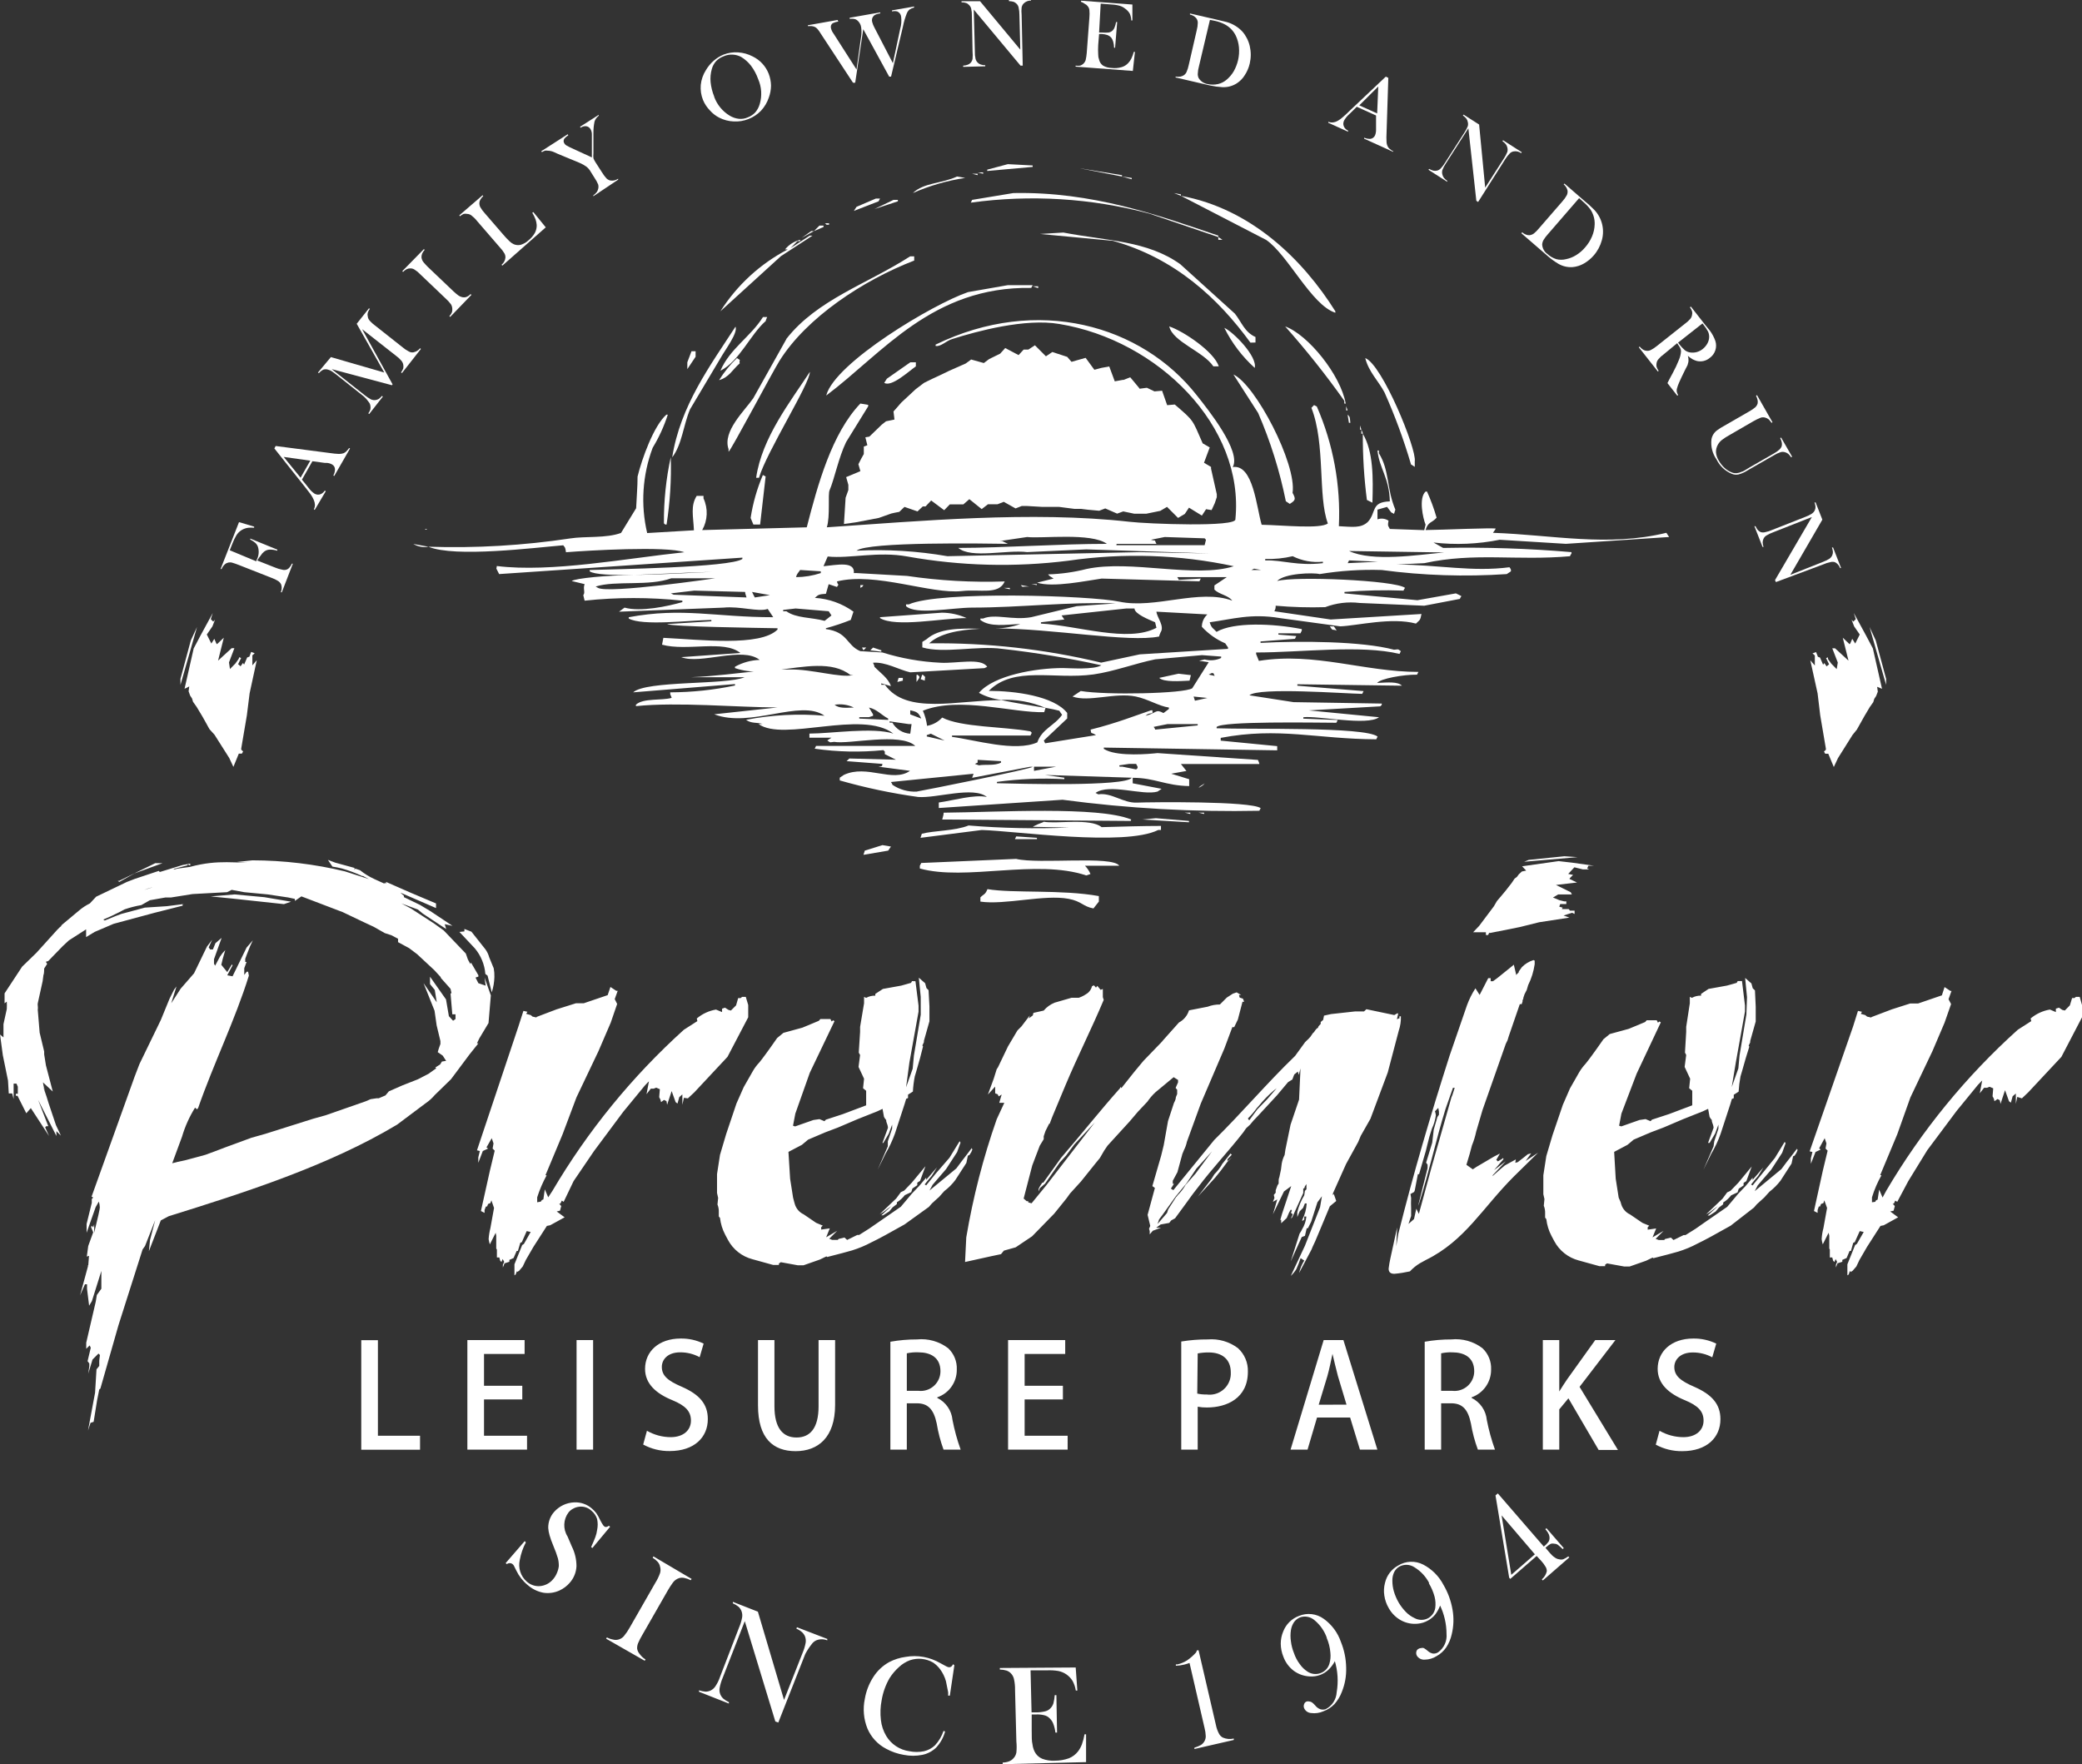<?xml version="1.0" encoding="utf-8"?>
<!-- Generator: Adobe Illustrator 16.0.4, SVG Export Plug-In . SVG Version: 6.00 Build 0)  -->
<!DOCTYPE svg PUBLIC "-//W3C//DTD SVG 1.1//EN" "http://www.w3.org/Graphics/SVG/1.1/DTD/svg11.dtd">
<svg version="1.1" id="Layer_1" xmlns="http://www.w3.org/2000/svg" xmlns:xlink="http://www.w3.org/1999/xlink" x="0px" y="0px"
	 width="192.02px" height="162.701px" viewBox="504.053 518.999 192.02 162.701"
	 enable-background="new 504.053 518.999 192.02 162.701" xml:space="preserve">
<rect x="504.053" y="518.999" width="192.02" height="162.701" fill="#333333" stroke="none"/>
<path fill="#FFFFFF" d="M527.777,570.689l1.648,0.651c0.206,0.087,0.421,0.152,0.641,0.193c0.132,0.041,0.274,0.041,0.407,0
	c0.108-0.037,0.204-0.104,0.274-0.193c0.094-0.105,0.17-0.226,0.224-0.356h0.091l-1.017,2.635h-0.092
	c0.051-0.126,0.079-0.26,0.082-0.396c0.003-0.118-0.018-0.236-0.061-0.346c-0.066-0.125-0.165-0.23-0.285-0.306
	c-0.189-0.116-0.39-0.212-0.6-0.285l-3.052-1.2c-0.173-0.071-0.366-0.132-0.56-0.193c-0.237-0.072-0.494-0.019-0.682,0.143
	c-0.134,0.121-0.238,0.27-0.305,0.437h-0.092l1.699-4.323l1.394,0.417v0.102c-0.179-0.016-0.36-0.016-0.539,0
	c-0.283,0.033-0.552,0.146-0.773,0.326c-0.138,0.114-0.255,0.252-0.346,0.407c-0.131,0.225-0.244,0.459-0.336,0.702l-0.254,0.641
	l2.441,1.018l0.061-0.163c0.187-0.369,0.219-0.797,0.091-1.19c-0.052-0.136-0.136-0.258-0.244-0.356
	c-0.14-0.117-0.293-0.216-0.458-0.295v-0.092l2.493,1.018v0.102c-0.23-0.071-0.471-0.105-0.712-0.102
	c-0.181,0.01-0.354,0.073-0.499,0.183c-0.125,0.099-0.232,0.22-0.315,0.356C527.982,570.369,527.873,570.525,527.777,570.689z"/>
<path fill="#FFFFFF" d="M536.333,560.364l-1.455,2.533l-0.081-0.051c0.093-0.168,0.145-0.356,0.152-0.549
	c0.004-0.195-0.103-0.376-0.274-0.468c-0.15-0.083-0.317-0.131-0.488-0.142h-0.193l-1.129-0.153l-0.966,1.699l0.417,0.509
	l0.183,0.234c0.153,0.214,0.343,0.4,0.56,0.549c0.093,0.055,0.197,0.086,0.305,0.092c0.102,0.005,0.204-0.016,0.295-0.061
	c0.143-0.07,0.263-0.18,0.346-0.315l0.092,0.061l-1.018,1.719l-0.081-0.051c0.067-0.129,0.102-0.272,0.102-0.417
	c-0.008-0.158-0.046-0.313-0.112-0.458c-0.071-0.168-0.16-0.329-0.265-0.478c-0.122-0.173-0.315-0.417-0.57-0.743l-2.797-3.52
	l0.122-0.224l5.015,0.651c0.273,0.043,0.548,0.07,0.824,0.082c0.149,0,0.297-0.023,0.438-0.071c0.081-0.042,0.156-0.093,0.224-0.152
	c0.1-0.102,0.192-0.21,0.275-0.326L536.333,560.364z M532.67,561.483l-2.452-0.346l1.557,1.913L532.67,561.483z"/>
<path fill="#FFFFFF" d="M538.164,547.484c-0.085,0.106-0.151,0.227-0.193,0.356c-0.03,0.11-0.03,0.226,0,0.336
	c0.007,0.085,0.031,0.168,0.071,0.244c0.051,0.085,0.112,0.164,0.183,0.234c0.125,0.131,0.261,0.25,0.407,0.356l2.574,2.035
	c0.174,0.148,0.365,0.275,0.569,0.376c0.121,0.067,0.26,0.092,0.397,0.071c0.246-0.045,0.467-0.179,0.621-0.376l0.081,0.061
	l-1.75,2.228l-0.082-0.061c0.085-0.116,0.153-0.242,0.204-0.376c0.021-0.111,0.021-0.225,0-0.336
	c-0.025-0.135-0.085-0.261-0.173-0.366c-0.145-0.174-0.312-0.328-0.498-0.458l-3.123-2.452l2.808,5.086l-0.061,0.082l-5.555-1.485
	l3.052,2.411c0.176,0.141,0.363,0.267,0.56,0.376c0.124,0.058,0.26,0.083,0.396,0.071c0.114-0.012,0.225-0.047,0.326-0.102
	c0.112-0.083,0.214-0.179,0.305-0.285l0.081,0.062l-1.261,1.607l-0.082-0.062c0.084-0.11,0.149-0.234,0.193-0.366
	c0.021-0.111,0.021-0.225,0-0.335c-0.019-0.137-0.08-0.265-0.173-0.366c-0.119-0.176-0.259-0.337-0.417-0.478l-2.564-2.035
	l-0.315-0.234c-0.131-0.099-0.28-0.171-0.438-0.214c-0.143-0.047-0.296-0.047-0.438,0c-0.155,0.082-0.293,0.192-0.407,0.326
	l-0.081-0.061l1.19-1.424l4.924,1.424l-2.543-4.497l1.129-1.424L538.164,547.484z"/>
<path fill="#FFFFFF" d="M543.149,541.971l0.071,0.071c-0.097,0.101-0.176,0.218-0.234,0.346c-0.042,0.107-0.062,0.221-0.062,0.335
	c0.019,0.181,0.093,0.352,0.214,0.488c0.102,0.123,0.224,0.254,0.366,0.397l2.371,2.258c0.141,0.134,0.291,0.26,0.448,0.376
	c0.097,0.072,0.208,0.124,0.325,0.152c0.13,0.036,0.267,0.036,0.397,0c0.156-0.057,0.295-0.151,0.407-0.274l0.082,0.071
	l-1.963,2.035l-0.071-0.071c0.098-0.104,0.177-0.225,0.234-0.356c0.036-0.119,0.046-0.243,0.031-0.366
	c-0.01-0.138-0.056-0.271-0.132-0.387c-0.136-0.181-0.29-0.348-0.458-0.499l-2.37-2.258c-0.153-0.165-0.328-0.309-0.519-0.427
	c-0.115-0.076-0.25-0.115-0.387-0.112c-0.116-0.003-0.231,0.021-0.335,0.071c-0.125,0.066-0.238,0.152-0.336,0.254l-0.071-0.071
	L543.149,541.971z"/>
<path fill="#FFFFFF" d="M550.382,543.497l-0.071-0.082c0.202-0.159,0.331-0.395,0.356-0.651c0.009-0.138-0.023-0.276-0.092-0.396
	c-0.114-0.195-0.251-0.376-0.407-0.539l-2.136-2.472c-0.144-0.184-0.312-0.348-0.499-0.488c-0.113-0.09-0.252-0.14-0.397-0.143
	c-0.107-0.025-0.218-0.025-0.325,0c-0.12,0.058-0.232,0.13-0.336,0.214l-0.061-0.082l2.146-1.852l0.061,0.071
	c-0.098,0.094-0.184,0.2-0.254,0.315c-0.059,0.091-0.094,0.196-0.102,0.305c-0.009,0.145,0.023,0.289,0.091,0.417
	c0.116,0.197,0.253,0.381,0.407,0.549l1.679,1.943c0.188,0.224,0.389,0.438,0.6,0.641c0.115,0.114,0.25,0.207,0.396,0.275
	c0.206,0.088,0.435,0.106,0.651,0.051c0.266-0.083,0.51-0.226,0.712-0.417c0.239-0.191,0.44-0.425,0.59-0.692
	c0.113-0.22,0.169-0.465,0.163-0.712c-0.014-0.173-0.048-0.344-0.102-0.509c-0.083-0.216-0.185-0.424-0.305-0.621l0.091-0.071
	l1.15,1.414L550.382,543.497z"/>
<path fill="#FFFFFF" d="M558.775,537.098v-0.082c0.113-0.082,0.215-0.178,0.305-0.285c0.07-0.094,0.118-0.202,0.143-0.315
	c0.034-0.13,0.034-0.267,0-0.397c-0.086-0.211-0.195-0.413-0.326-0.6l-0.458-0.732c-0.081-0.114-0.177-0.217-0.285-0.305
	c-0.202-0.147-0.42-0.27-0.651-0.367l-1.994-0.824l-0.336-0.153c-0.194-0.092-0.406-0.14-0.621-0.142
	c-0.081-0.016-0.164-0.016-0.244,0c-0.096,0.035-0.188,0.08-0.275,0.132l-0.061-0.082l2.442-1.567l0.051,0.092
	c-0.131,0.086-0.251,0.188-0.356,0.305c-0.1,0.136-0.1,0.322,0,0.458c0.044,0.07,0.104,0.129,0.173,0.173
	c0.104,0.064,0.213,0.122,0.325,0.173l2.035,0.936v-2.096c0.008-0.182-0.039-0.362-0.132-0.519
	c-0.085-0.144-0.231-0.241-0.397-0.264c-0.181-0.017-0.362,0.034-0.509,0.142l-0.051-0.091l1.719-1.099v0.081
	c-0.095,0.077-0.181,0.166-0.254,0.265c-0.056,0.085-0.1,0.178-0.132,0.274c-0.073,0.355-0.107,0.716-0.102,1.079v1.841
	c-0.015,0.156-0.015,0.312,0,0.468c0.054,0.136,0.122,0.266,0.204,0.387l0.59,0.916c0.119,0.195,0.255,0.379,0.407,0.549
	c0.097,0.093,0.216,0.16,0.346,0.193c0.256,0.048,0.521-0.011,0.732-0.163v0.091L558.775,537.098z"/>
<path fill="#FFFFFF" d="M568.897,528.236c-0.181-0.444-0.254-0.925-0.214-1.404c0.05-0.489,0.214-0.959,0.479-1.374
	c0.192-0.325,0.437-0.617,0.722-0.864c0.269-0.235,0.575-0.424,0.905-0.56c0.427-0.166,0.886-0.236,1.343-0.204
	c0.469,0.029,0.927,0.158,1.343,0.376c0.675,0.328,1.202,0.898,1.475,1.597c0.131,0.345,0.204,0.709,0.213,1.079
	c-0.002,0.382-0.071,0.76-0.203,1.119c-0.151,0.445-0.394,0.854-0.712,1.201c-0.326,0.339-0.721,0.603-1.16,0.773
	c-0.432,0.175-0.898,0.251-1.363,0.224c-0.464-0.018-0.919-0.135-1.333-0.346c-0.328-0.167-0.622-0.395-0.865-0.671
	C569.261,528.91,569.046,528.589,568.897,528.236z M569.915,527.911c0.264,0.735,0.774,1.357,1.444,1.76
	c0.255,0.153,0.539,0.25,0.834,0.285c0.282,0.029,0.566-0.016,0.824-0.132c0.263-0.097,0.5-0.253,0.692-0.458
	c0.195-0.227,0.337-0.495,0.417-0.783c0.222-0.76,0.168-1.575-0.153-2.299c-0.157-0.441-0.38-0.856-0.661-1.231
	c-0.25-0.321-0.557-0.593-0.905-0.804c-0.242-0.127-0.51-0.2-0.783-0.213c-0.283-0.016-0.565,0.037-0.824,0.152
	c-0.265,0.094-0.505,0.247-0.702,0.448c-0.188,0.209-0.323,0.46-0.396,0.732c-0.112,0.39-0.15,0.797-0.112,1.201
	c0.047,0.461,0.16,0.914,0.336,1.343H569.915z"/>
<path fill="#FFFFFF" d="M578.552,521.329l2.747-0.488l0.071,0.142c-0.176,0.025-0.348,0.077-0.509,0.153
	c-0.076,0.047-0.133,0.119-0.163,0.203c-0.03,0.093-0.03,0.192,0,0.285c0.045,0.173,0.125,0.336,0.234,0.478l0.163,0.254
	l1.953,3.052l0.427-3.052c0.042-0.283,0.042-0.571,0-0.854c-0.04-0.259-0.179-0.492-0.387-0.651
	c-0.084-0.061-0.182-0.099-0.285-0.112c-0.128-0.019-0.258-0.019-0.386,0v-0.102l2.818-0.499v0.092
	c-0.124,0.022-0.246,0.053-0.366,0.091c-0.075,0.023-0.144,0.061-0.204,0.112c-0.08,0.071-0.14,0.163-0.173,0.265
	c-0.03,0.106-0.03,0.219,0,0.325c0.049,0.185,0.121,0.362,0.213,0.529l1.699,3.276l0.672-3.164c0.103-0.356,0.134-0.73,0.092-1.099
	c-0.015-0.223-0.152-0.418-0.356-0.509c-0.16-0.042-0.328-0.042-0.488,0v-0.102l2.035-0.356v0.091
	c-0.152,0.041-0.296,0.105-0.427,0.193c-0.106,0.095-0.19,0.213-0.244,0.346c-0.157,0.391-0.276,0.796-0.356,1.21l-1.098,4.628
	h-0.173l-2.391-4.374l-0.743,4.934h-0.204l-2.787-4.242l-0.193-0.295c-0.089-0.151-0.191-0.294-0.305-0.427
	c-0.073-0.083-0.164-0.149-0.265-0.193c-0.079-0.03-0.161-0.05-0.244-0.061c-0.119-0.008-0.238-0.008-0.356,0L578.552,521.329z"/>
<path fill="#FFFFFF" d="M593.862,519.884l0.102,3.866c-0.008,0.226,0.012,0.451,0.061,0.672c0.032,0.135,0.103,0.259,0.204,0.356
	c0.078,0.082,0.176,0.142,0.285,0.173c0.131,0.045,0.269,0.065,0.407,0.061v0.102l-2.035,0.051v-0.112
	c0.14-0.005,0.277-0.033,0.407-0.082c0.109-0.036,0.207-0.099,0.285-0.183c0.089-0.104,0.149-0.231,0.173-0.366
	c0.021-0.224,0.021-0.448,0-0.672l-0.062-3.275c0.008-0.223-0.013-0.444-0.061-0.662c-0.03-0.136-0.102-0.26-0.204-0.356
	c-0.073-0.085-0.168-0.149-0.275-0.183c-0.134-0.045-0.275-0.065-0.417-0.061v-0.102h1.709l3.713,4.466l-0.082-3.205
	c0.001-0.226-0.023-0.451-0.071-0.671c-0.026-0.136-0.094-0.26-0.193-0.356c-0.08-0.083-0.177-0.146-0.285-0.183
	c-0.136-0.035-0.276-0.055-0.417-0.061v-0.102h2.035v0.051c-0.255-0.005-0.501,0.094-0.682,0.275
	c-0.095,0.102-0.158,0.229-0.183,0.366c-0.025,0.223-0.025,0.448,0,0.671l0.102,4.69h-0.204L593.862,519.884z"/>
<path fill="#FFFFFF" d="M608.492,519.417v1.465h-0.102c-0.005-0.218-0.054-0.432-0.143-0.631c-0.107-0.182-0.253-0.338-0.428-0.458
	c-0.142-0.115-0.304-0.201-0.479-0.255c-0.244-0.071-0.497-0.112-0.752-0.122l-1.018-0.082L605.42,522h0.264
	c0.203,0.017,0.407,0.017,0.61,0c0.253-0.043,0.462-0.218,0.55-0.458c0.067-0.164,0.115-0.334,0.143-0.509h0.102l-0.193,2.371
	h-0.092c-0.005-0.189-0.032-0.377-0.081-0.56c-0.038-0.135-0.101-0.263-0.183-0.376c-0.094-0.102-0.209-0.182-0.336-0.234
	c-0.172-0.057-0.35-0.091-0.529-0.102h-0.254l-0.082,1.017c-0.018,0.295-0.018,0.59,0,0.885c-0.002,0.16,0.025,0.318,0.082,0.468
	c0.047,0.223,0.178,0.419,0.366,0.549c0.242,0.136,0.515,0.21,0.793,0.214c0.304,0.037,0.611,0.013,0.905-0.071
	c0.233-0.064,0.444-0.191,0.61-0.366c0.119-0.124,0.219-0.264,0.296-0.417c0.096-0.203,0.174-0.414,0.233-0.63h0.102l-0.193,1.76
	l-5.279-0.397v-0.091c0.138,0.018,0.278,0.018,0.417,0c0.105-0.034,0.202-0.089,0.284-0.163c0.104-0.094,0.181-0.213,0.225-0.346
	c0.051-0.221,0.085-0.445,0.102-0.671l0.244-3.266c0.021-0.223,0.021-0.448,0-0.671c-0.014-0.139-0.07-0.271-0.163-0.376
	c-0.064-0.089-0.152-0.16-0.254-0.203c-0.109-0.082-0.229-0.146-0.356-0.193v-0.102L608.492,519.417z"/>
<path fill="#FFFFFF" d="M612.479,526.069c0.142,0.02,0.286,0.02,0.428,0c0.111-0.021,0.219-0.062,0.315-0.122
	c0.115-0.074,0.207-0.18,0.264-0.305c0.091-0.21,0.158-0.428,0.204-0.651l0.732-3.184c0.063-0.232,0.098-0.472,0.102-0.712
	c-0.001-0.15-0.051-0.297-0.143-0.417c-0.149-0.174-0.354-0.292-0.579-0.335v-0.102l2.38,0.549l1.018,0.244
	c0.548,0.158,1.044,0.46,1.435,0.875c0.333,0.385,0.567,0.846,0.682,1.343c0.122,0.525,0.122,1.071,0,1.597
	c-0.087,0.384-0.242,0.75-0.458,1.079c-0.185,0.303-0.435,0.56-0.732,0.753c-0.399,0.257-0.869,0.381-1.343,0.356
	c-0.377-0.021-0.751-0.072-1.119-0.152l-3.194-0.743L612.479,526.069z M615.644,520.831l-1.018,4.303
	c-0.059,0.212-0.093,0.431-0.102,0.651c-0.011,0.144,0.018,0.288,0.081,0.417c0.182,0.295,0.482,0.496,0.824,0.549
	c0.315,0.07,0.642,0.07,0.957,0c0.297-0.068,0.572-0.208,0.803-0.407c0.259-0.22,0.479-0.481,0.651-0.773
	c0.179-0.319,0.312-0.662,0.397-1.018c0.092-0.396,0.119-0.805,0.081-1.21c-0.035-0.378-0.139-0.747-0.306-1.088
	c-0.223-0.438-0.579-0.794-1.017-1.018c-0.283-0.146-0.584-0.251-0.896-0.315L615.644,520.831z"/>
<path fill="#FFFFFF" d="M632.531,532.998l-2.665-1.21v-0.092c0.177,0.075,0.367,0.113,0.56,0.112
	c0.196-0.02,0.367-0.145,0.447-0.326c0.061-0.159,0.092-0.328,0.092-0.499v-0.204v-1.129l-1.78-0.804l-0.469,0.468l-0.213,0.204
	c-0.201,0.176-0.37,0.386-0.499,0.62c-0.04,0.097-0.062,0.201-0.061,0.306c0.01,0.104,0.041,0.204,0.092,0.295
	c0.082,0.134,0.202,0.24,0.346,0.305v0.102l-1.821-0.824v-0.092c0.132,0.054,0.275,0.075,0.417,0.061
	c0.162-0.018,0.317-0.07,0.458-0.153c0.158-0.086,0.306-0.191,0.438-0.315c0.163-0.132,0.396-0.346,0.682-0.631l3.306-3.124
	l0.234,0.112l-0.163,5.086c-0.017,0.274-0.017,0.55,0,0.824c0.006,0.149,0.044,0.294,0.112,0.427
	c0.043,0.082,0.102,0.155,0.173,0.214c0.107,0.089,0.224,0.167,0.346,0.234L632.531,532.998z M631.066,529.458l0.102-2.482
	l-1.75,1.74L631.066,529.458z"/>
<path fill="#FFFFFF" d="M639.479,530.831l-2.085,3.255c-0.127,0.188-0.232,0.39-0.315,0.601c-0.035,0.13-0.035,0.267,0,0.396
	c0.024,0.114,0.072,0.222,0.142,0.315c0.088,0.106,0.19,0.199,0.306,0.275v0.091l-1.729-1.109l0.061-0.082
	c0.119,0.068,0.246,0.123,0.377,0.163c0.114,0.025,0.231,0.025,0.346,0c0.133-0.032,0.254-0.103,0.346-0.204
	c0.156-0.163,0.293-0.344,0.407-0.539l1.771-2.757c0.125-0.185,0.23-0.383,0.315-0.59c0.039-0.133,0.039-0.274,0-0.407
	c-0.019-0.111-0.064-0.216-0.133-0.305c-0.091-0.109-0.197-0.206-0.315-0.285l0.062-0.081l1.435,0.916l0.559,5.819l1.729-2.696
	c0.127-0.188,0.232-0.389,0.315-0.6c0.035-0.13,0.035-0.267,0-0.396c-0.023-0.114-0.072-0.222-0.143-0.315
	c-0.087-0.106-0.189-0.199-0.305-0.275l0.051-0.091l1.729,1.108l-0.061,0.082c-0.209-0.15-0.472-0.205-0.723-0.152
	c-0.133,0.031-0.254,0.102-0.346,0.203c-0.154,0.162-0.291,0.339-0.407,0.529l-2.492,3.927l-0.163-0.112L639.479,530.831z"/>
<path fill="#FFFFFF" d="M644.444,540.424c0.103,0.095,0.224,0.168,0.356,0.214c0.105,0.043,0.221,0.061,0.335,0.051
	c0.136-0.02,0.266-0.072,0.377-0.152c0.177-0.141,0.337-0.301,0.478-0.479l2.146-2.472c0.162-0.176,0.303-0.371,0.418-0.58
	c0.067-0.135,0.093-0.288,0.07-0.438c-0.055-0.223-0.18-0.422-0.355-0.569l0.071-0.071l1.841,1.597
	c0.271,0.216,0.529,0.447,0.773,0.692c0.81,0.744,1.132,1.881,0.834,2.94c-0.142,0.519-0.398,0.999-0.753,1.404
	c-0.257,0.297-0.563,0.548-0.905,0.743c-0.312,0.18-0.658,0.291-1.018,0.326c-0.473,0.038-0.945-0.072-1.353-0.315
	c-0.323-0.194-0.63-0.415-0.916-0.661l-2.481-2.147L644.444,540.424z M649.693,537.271l-2.889,3.337
	c-0.15,0.163-0.283,0.34-0.397,0.529c-0.072,0.127-0.114,0.271-0.122,0.417c0.021,0.346,0.197,0.664,0.479,0.865
	c0.236,0.219,0.518,0.382,0.824,0.479c0.297,0.076,0.608,0.076,0.905,0c0.332-0.068,0.649-0.196,0.936-0.377
	c0.306-0.19,0.581-0.427,0.814-0.702c0.268-0.302,0.484-0.646,0.641-1.017c0.15-0.352,0.233-0.728,0.244-1.109
	c0.017-0.479-0.115-0.951-0.376-1.353c-0.188-0.26-0.407-0.495-0.651-0.702L649.693,537.271z"/>
<path fill="#FFFFFF" d="M658.737,550.648l-1.23,1.017c-0.186,0.13-0.354,0.284-0.499,0.458c-0.092,0.103-0.151,0.23-0.173,0.366
	c-0.021,0.111-0.021,0.225,0,0.335c0.046,0.134,0.111,0.261,0.193,0.376l-0.071,0.061l-1.76-2.238l0.081-0.061
	c0.089,0.111,0.195,0.208,0.315,0.285c0.096,0.059,0.204,0.094,0.315,0.102c0.137,0.016,0.274-0.008,0.397-0.071
	c0.202-0.105,0.393-0.232,0.569-0.377l2.563-2.034c0.187-0.133,0.356-0.287,0.509-0.458c0.087-0.105,0.143-0.231,0.163-0.366
	c0.03-0.11,0.03-0.226,0-0.336c-0.045-0.132-0.109-0.255-0.193-0.366l0.081-0.071l1.322,1.689l0.417,0.509
	c0.221,0.294,0.396,0.62,0.52,0.966c0.192,0.583-0.018,1.223-0.52,1.577c-0.333,0.277-0.779,0.379-1.2,0.274
	c-0.13-0.04-0.255-0.091-0.376-0.152c-0.154-0.094-0.301-0.199-0.438-0.315c0.046,0.145,0.066,0.296,0.061,0.447
	c-0.006,0.101-0.027,0.2-0.061,0.295c0,0.102-0.122,0.275-0.234,0.509c-0.265,0.539-0.458,0.936-0.569,1.201
	c-0.089,0.193-0.16,0.394-0.214,0.6c-0.019,0.094-0.019,0.191,0,0.285c0.027,0.097,0.068,0.189,0.122,0.274l-0.081,0.061
	l-0.906-1.16c0.082-0.149,0.133-0.251,0.153-0.305l0.366-0.682c0.197-0.366,0.374-0.743,0.529-1.129
	c0.117-0.26,0.187-0.539,0.203-0.824c-0.005-0.094-0.025-0.187-0.062-0.274c-0.051-0.104-0.111-0.203-0.183-0.295L658.737,550.648z
	 M658.819,550.598l0.102,0.132c0.157,0.213,0.338,0.408,0.539,0.58c0.142,0.102,0.306,0.168,0.479,0.193
	c0.41,0.06,0.827-0.055,1.149-0.315c0.18-0.141,0.328-0.317,0.438-0.519c0.104-0.187,0.159-0.396,0.162-0.61
	c0-0.165-0.035-0.328-0.102-0.478c-0.117-0.215-0.254-0.419-0.406-0.61l-0.112-0.143L658.819,550.598z"/>
<path fill="#FFFFFF" d="M667.527,557.942l-0.092,0.051c-0.073-0.12-0.162-0.229-0.265-0.325c-0.091-0.071-0.194-0.123-0.305-0.153
	c-0.136-0.041-0.281-0.041-0.417,0c-0.238,0.096-0.47,0.208-0.692,0.336l-2.177,1.261c-0.261,0.139-0.509,0.299-0.742,0.479
	c-0.14,0.117-0.257,0.258-0.347,0.417c-0.122,0.213-0.183,0.456-0.173,0.702c0.021,0.271,0.108,0.534,0.255,0.763
	c0.146,0.264,0.335,0.501,0.56,0.702c0.199,0.178,0.43,0.316,0.682,0.407c0.136,0.05,0.282,0.068,0.427,0.051
	c0.156-0.015,0.309-0.06,0.448-0.132c0.111,0,0.365-0.183,0.763-0.417l2.146-1.231c0.2-0.107,0.389-0.237,0.56-0.387
	c0.103-0.09,0.18-0.206,0.224-0.335c0.025-0.114,0.025-0.232,0-0.346c-0.033-0.133-0.081-0.263-0.143-0.386l0.081-0.051l1.018,1.77
	l-0.092,0.051c-0.072-0.117-0.162-0.223-0.264-0.315c-0.091-0.071-0.194-0.123-0.306-0.153c-0.133-0.04-0.274-0.04-0.407,0
	c-0.213,0.071-0.418,0.167-0.61,0.285l-2.431,1.394c-0.26,0.17-0.545,0.297-0.845,0.376c-0.205,0.043-0.418,0.021-0.61-0.061
	c-0.614-0.254-1.113-0.725-1.404-1.322c-0.384-0.544-0.551-1.212-0.468-1.872c0.064-0.338,0.258-0.637,0.539-0.834
	c0.19-0.141,0.392-0.267,0.601-0.377l2.33-1.343c0.201-0.11,0.393-0.239,0.569-0.386c0.099-0.092,0.172-0.208,0.214-0.336
	c0.024-0.11,0.024-0.225,0-0.335c-0.031-0.138-0.079-0.271-0.143-0.397l0.091-0.051L667.527,557.942z"/>
<path fill="#FFFFFF" d="M671.159,566.681l-3.591,1.415c-0.213,0.078-0.418,0.176-0.611,0.295c-0.116,0.073-0.208,0.179-0.264,0.305
	c-0.048,0.105-0.072,0.22-0.071,0.335c0.007,0.139,0.034,0.276,0.081,0.407h-0.092l-0.752-1.913h0.102
	c0.057,0.126,0.129,0.246,0.213,0.356c0.077,0.083,0.171,0.149,0.275,0.193c0.133,0.037,0.273,0.037,0.406,0
	c0.221-0.043,0.437-0.111,0.642-0.204l3.052-1.201c0.211-0.075,0.412-0.174,0.601-0.295c0.116-0.075,0.212-0.181,0.274-0.305
	c0.049-0.102,0.073-0.213,0.071-0.326c-0.012-0.139-0.042-0.276-0.092-0.407h0.102l0.621,1.587l-2.95,5.086l2.98-1.18
	c0.212-0.08,0.416-0.179,0.61-0.295c0.114-0.076,0.205-0.182,0.265-0.306c0.048-0.105,0.072-0.22,0.071-0.335
	c-0.017-0.138-0.048-0.275-0.092-0.407h0.102l0.743,1.902h-0.092c-0.082-0.241-0.259-0.439-0.488-0.549
	c-0.134-0.036-0.273-0.036-0.407,0c-0.221,0.043-0.436,0.111-0.641,0.204l-4.385,1.638l-0.081-0.183L671.159,566.681z"/>
<path fill="#FFFFFF" d="M630.629,565.349c0.071-2.269,0.092-4.71-0.885-6.348c0-0.122-0.082-0.254-0.133-0.376l-0.122-0.387v0.387
	h0.122V559h0.133c-0.011,2.041,0.115,4.08,0.376,6.104l0.509,0.254 M599.295,534.259l-2.289-0.122l-1.902,0.508v0.122l4.191-0.376
	V534.259z M594.728,534.9h-0.509l0.509,0.122V534.9z M594.219,535.022h-0.509l0.509,0.132V535.022z M592.316,535.276
	c-1.384,0.661-3.052,0.549-4.069,1.526c1.538-0.679,3.159-1.148,4.822-1.394L592.316,535.276z M608.431,535.409l-0.896-0.132v-0.122
	l-3.927-0.641l3.927,0.763l0.896,0.254V535.409z M627.211,547.84v-0.132c-2.971-4.741-7.752-9.461-14.243-10.651v-0.132
	l-0.641-0.122l0.641,0.254l7.864,4.069C622.836,542.489,625.003,547.139,627.211,547.84z M585.215,537.311h-0.386l-1.781,0.763
	l-0.244,0.376l2.279-0.885C585.121,537.478,585.166,537.393,585.215,537.311z M586.863,537.565v-0.132h-0.407l-1.75,0.844
	L586.863,537.565z M580.515,539.722v-0.132h-0.376C580.353,539.732,580.119,539.722,580.515,539.722L580.515,539.722z
	 M578.867,540.312l-0.885,0.63l1.139-0.63l0.885-0.377v-0.132h-0.376l-0.509,0.509H578.867z M619.845,550.587v-0.508
	c-1.017-0.458-1.271-1.363-1.902-2.157l-5.035-4.558c-3.052-2.177-6.704-2.137-10.784-2.92l-2.156,0.132l6.725,0.631
	c5.768,1.618,9.746,5.351,12.686,9.39L619.845,550.587z M578.989,540.729h-0.254l-1.77,1.149l0.631-0.641h0.254v-0.123
	c-0.548,0.137-1.037,0.447-1.394,0.885h0.254c-2.538,1.323-4.682,3.292-6.216,5.707l5.585-5.086L578.989,540.729z M616.804,541.116
	l-0.387-0.254v-0.132c-5.565-1.893-11.608-4.069-18.902-3.927l-3.805,0.63l-0.122,0.254c5.51-0.76,11.116-0.415,16.491,1.018
	l6.338,2.156v0.254H616.804z M576.578,550.272l-3.052,5.453c-0.793,1.149-2.859,3.052-2.279,4.69v0.244
	c0.193-0.061,3.978-7.223,4.69-8.373c2.502-4.008,7.752-7.457,12.432-9.258v-0.387h-0.376c-3.967,2.554-8.566,3.978-11.415,7.61
	V550.272z M580.261,555.47c5.179-3.876,9.777-10.071,18.902-9.919c0.05-0.082,0.094-0.167,0.132-0.254h-2.289l-3.672,0.641
	c-3.246,1.109-12.259,6.5-13.073,9.512V555.47z M599.804,545.572v-0.173h-0.509L599.804,545.572z M574.676,548.624
	c0-0.133,0.092-0.255,0.132-0.387h-0.387c-1.139,1.821-3.052,2.909-3.927,4.954c1.78-0.905,2.737-3.316,4.181-4.588V548.624z
	 M570.495,552.042c0.458-0.814,1.628-2.34,1.394-2.92c-2.34,3.602-5.087,7.284-5.84,12.056c0.916-1.201,1.018-2.95,1.648-4.436
	L570.495,552.042z M611.89,549.102c0.336,1.434,3.153,2.309,4.069,3.683h0.498C616.04,551.442,613.191,549.529,611.89,549.102z
	 M628.167,556.223c-0.468-2.645-3.47-6.358-5.585-7.121c1.942,2.183,3.763,4.472,5.453,6.857v0.254L628.167,556.223z
	 M616.977,549.244c0.694,1.392,1.643,2.641,2.798,3.683c0.254-1.058-1.954-3.296-2.798-3.692V549.244z M568.206,551.391h-0.376
	c-0.132,0.336-0.254,0.682-0.386,1.018v0.631l0.763-1.14V551.391z M572.275,552.53c-0.082-0.539,0.214-0.173-0.254-0.509
	c-0.63,0.609-1.184,1.292-1.648,2.035c0.936-0.264,1.241-0.977,1.892-1.536L572.275,552.53z M585.602,554.311
	c0.682,0.397,2.197-1.017,2.919-1.526v-0.376h-0.508l-2.167,1.516L585.602,554.311z M573.801,563.06h0.254
	c0.651-2.299,4.721-8.719,4.69-9.766c-1.77,2.716-4.425,6.063-4.954,9.766H573.801z M622.633,565.216l0.376,0.254
	c0.52-0.336,0.58-0.427,0.255-1.018c0.406-2.655-3.429-10-5.453-10.916l2.279,3.55c1.133,2.613,1.988,5.337,2.553,8.128H622.633z
	 M628.208,556.467v0.376h0.132L628.208,556.467z M628.462,557.993h0.132c-0.061-0.519,0-0.498-0.254-0.763L628.462,557.993z
	 M565.276,567.251l0.132,0.122h0.122c0.321-2.056,0.45-4.136,0.386-6.216c-0.436,2.001-0.647,4.045-0.63,6.094H565.276z
	 M573.526,567.373h0.631c0.173-1.475,0.346-2.96,0.509-4.436l-0.255-0.132c-0.54,1.267-0.919,2.596-1.129,3.958
	c0.081,0.193,0.173,0.407,0.254,0.61H573.526z M543.464,567.78h-0.254C543.444,567.872,543.25,567.882,543.464,567.78z
	 M599.682,572.958v-0.091h-0.509L599.682,572.958z M583.7,572.958h-0.295v0.254c0.275-0.173,0.102-0.01,0.285-0.254H583.7z
	 M598.959,573.09l-0.753-0.132c0.173,0.244,0.092,0.122,0.702,0.132H598.959z M597.189,573.345v-0.132h-0.56L597.189,573.345z
	 M637.15,569.53l-0.886-0.499c2.036,0.235,4.096,0.149,6.104-0.254l6.104,0.376l9.522-0.631l-0.255-0.386
	c-5.412,1.322-10.458,0.193-15.992,0c0.092-0.122,0.173-0.254,0.254-0.376c0.082-0.122-5.086,0.112-6.47,0.122
	c0.234-0.793,0.569-0.631,1.018-1.14c-0.237-0.823-0.533-1.629-0.885-2.411h-0.133c-0.651,0.601-0.244,2.452,0,3.052l-0.122,0.508
	l-3.174-0.111c-0.203-0.377-0.193-0.295-0.122-0.763c-0.301-0.2-0.679-0.245-1.018-0.122V566l0.885-0.255
	c0.133,0.173,0.255,0.346,0.387,0.509l0.255,0.132l0.122-0.386c-0.824-1.954-0.529-3.622-1.517-5.199v-0.254h-0.132
	c0.173,1.668,1.089,2.502,1.14,4.69c-1.791,0.061-1.211,1.017-2.035,1.902c-0.641,0.59-1.424,0.448-2.665,0.387
	c0.179-3.787-0.519-7.564-2.034-11.038l-0.255-0.132l-0.244,0.254c1.312,3.357,0.58,8.139,1.516,10.662
	c-0.691,0.529-4.069,0.163-6.104,0.122c-0.468-1.546-0.773-5.616-2.665-5.321c0.793-1.445-2.208-5.219-3.307-6.603
	c-5.087-6.49-14.701-9.257-24.101-4.69v0.122c0.478,0.092,0.956-0.458,1.516-0.63c2.299-0.732,6.745-1.933,9.898-1.394
	c9.115,1.496,17.081,9.441,16.237,17.997c0.172,0.763-8.139,0.438-9.767,0.244c-9.044-1.017-19.411-0.061-27.916,0.509
	c0.326-1.017,0.082-3.052,0.255-3.418c0.438-1.017,0.844-3.052,1.526-4.445l2.035-3.296v-0.132l-0.723-0.122
	c-2.635,2.757-3.927,7.467-4.944,11.415l-9.644,0.254c0.51-0.896,0.555-1.984,0.122-2.92v-0.234h-0.63
	c-0.58,0.946-0.315,1.831-0.254,3.174l-4.313,0.254c-0.613-2.614-0.436-5.351,0.508-7.864c0.583-0.959,1.051-1.983,1.394-3.052
	h-0.132c-1.16,1.018-2.258,4.069-2.655,5.708c0,0.966-0.092,1.943-0.132,2.919l-1.394,2.279c-1.384,0.508-3.296,0.285-4.7,0.508
	c-4.322,0.652-8.694,0.907-13.062,0.763l-1.394-0.254c0.419,0.249,0.914,0.339,1.394,0.254c2.462,1.018,9.726,0.092,12.432-0.132
	c0.203,0.254,0.173,0.173,0.254,0.641c2.035-0.163,9.278-0.59,10.916,0c-5.341,0.56-12.269,1.892-17.294,1.271l-0.041,0.244
	l0.254,0.499l22.432-1.516v0.122c-1.099,0.794-12.004,0.946-14.08,1.018v0.122c0.407,0.295,2.035,0.366,4.069,0.336
	c2.167-0.102,4.242-0.163,4.802-0.204l2.411-0.082h1.271h-1.271c-1.74,0.082-4.731,0.254-7.213,0.285
	c-2.482,0.03-5.382,0.305-5.728,0.56l1.19,0.285c-0.173,0.448,0.092,0.752-0.122,1.017l0.122,0.509c2.996-0.321,6.018-0.321,9.014,0
	v0.132c-1.333,0.386-3.856,0.926-5.331,0.509l-0.509,0.376l9.644-0.376c1.506-0.153,3.215,0.427,4.069,0.122
	c0.163,0.254,0.335,0.508,0.509,0.763c-5.381,0-8.342-0.926-13.327,0v0.122c1.271,0.702,5.554,0.163,7.619,0.132v0.122l-4.069,0.254
	c0.285,0.244,8.454,0.356,10.173,0.387v0.122c-1.598,1.597-7.122,0.926-10.529,0.763l-0.122,0.631
	c2.309,0.631,5.676-0.478,7.223,0.763l-5.453,0.387c1.8,0.702,5.625-1.018,7.233,0.254c-0.799,0.025-1.581,0.241-2.278,0.631v0.122
	c0.754,0.26,1.554,0.364,2.35,0.306l1.526-0.123c2.472-0.295,5.087-0.875,6.776,0.458h0.254c-1.129,0.305-3.825-0.56-5.839-0.509
	h-1.19c-0.519,0.061-1.017,0.112-1.526,0.122c-2.106,0.204-4.303,0.509-6.419,0.59h4.955c-1.689,0.732-9.064,0.285-10.275,1.394
	l9.39-0.763v0.132c-1.964,0.413-3.965,0.624-5.972,0.631c0,0.336,0,0.081,0.132,0.509c-0.875,0.264-2.625,0-3.296,0.63v0.132
	c3.805-0.396,9.4,0.112,13.062,0.122l-5.84,0.631c3.388,1.302,7.936-1.435,10.173,0.132c-2.417-0.208-4.851-0.081-7.233,0.376
	c0.468,0.366,1.017,0.214,1.526,0.387h-0.376c2.269,1.679,9.522-1.354,12.432,0.885c-1.902-0.61-5.737,0-7.742,0v0.376h2.035
	l-0.387,0.254c0.346,0.254,0.214,0.163,0.631,0.132c1.373,0.254,6.104-0.906,7.487,0.376h-9.156l-0.122,0.254
	c2.099,0.302,4.228,0.346,6.338,0.132c0.254,0.305,0.082,0,0.132,0.376l1.017,0.509l-4.293-0.112l-0.254,0.244l3.307,0.254
	c-0.071,0.213,0.081,0.203-0.377,0.254l2.92,0.386c-1.617,1.129-3.968-0.631-6.104,0.376l-0.376,0.254v0.254
	c2.373,0.677,4.79,1.187,7.233,1.526c1.699,0.132,5.087-1.017,6.338,0c-1.16-0.254-3.052,0.315-4.436,0.509v0.509l11.414-0.763
	c6.016,0.802,12.083,1.142,18.149,1.017l0.122-0.244c-0.915-0.661-10.122-0.559-11.414-0.508s-2.319-0.946-3.561-0.763l-0.255-0.132
	c1.282-0.906,4.364,0.274,5.718-0.123l0.376-0.254l-2.665-0.509v-0.508c2.034,0,2.991,0.722,5.209,0.763v-0.631l-1.659-0.509
	l1.404-0.254l-0.509-0.641h7.233c0-0.122-0.092-0.254-0.132-0.376l-9.258-0.631c-0.834,0.091-3.459,0.315-4.7-0.254l-0.254-0.132
	v-0.122l15.992,0.254v-0.387l-5.209-0.508v-0.255c5.371-1.017,8.881,0.112,14.345,0.133l0.122-0.254
	c-1.19-0.926-11.771-0.641-14.844-0.763v-0.122c0.57-0.549,8.923-0.396,11.038-0.387l0.133-0.254l-3.175-0.123v-0.132
	c1.293-0.163,5.901,0.824,6.979,0l-6.47-0.63l6.592-0.376c0.039-0.049,0.083-0.094,0.132-0.132v-0.122l-8.138-0.132l-4.07-0.631
	c0.845-0.763,8.841-0.152,10.408-0.132l0.121-0.254l-6.104-0.499v-0.132l9.645,0.132c-0.377-0.387-1.262-0.306-2.289-0.254
	c0.295-0.397,2.441-0.783,3.683-0.763l0.122-0.254c-4.995,0-9.553-1.842-14.711-1.018c-0.091-0.214-0.173-0.427-0.254-0.631v-0.143
	c4.171,0,9.645-0.732,13.226,0.132l0.122-0.254c-0.336-0.244-0.214-0.152-0.631-0.132c-2.95-0.794-8.709-0.824-12.31-0.631v-0.132
	l3.174-0.244l0.122-0.254l-1.648-0.132v-0.122h2.035l0.122-0.254v-0.132c-2.666-0.529-6.287-0.662-7.864,0.254
	c-0.315-0.356-0.458-0.315-0.631-0.885c2.106-0.285,3.785-0.834,6.471-0.387l5.574,0.763c1.577-0.061,4.711-0.864,6.979-0.254
	c0.335-0.346,0.396-0.244,0.509-0.885l-8.373,0.509l-5.198-0.763c0.094-0.152,0.136-0.33,0.122-0.509
	c1.519,0.134,3.044,0.178,4.567,0.132c1.012-0.383,2.101-0.516,3.175-0.386l5.961,0.254l3.296-0.63c0-0.082,0.092-0.173,0.133-0.254
	l-0.255-0.132l-0.254-0.122l-3.551,0.631l-6.725-0.631v-0.132c1.814-0.148,3.635-0.188,5.453-0.122c0-0.081,0.082-0.173,0.133-0.254
	c-0.926-0.702-10.174-1.099-11.802-0.63c0.692-0.723,3.337-0.794,3.927-0.641c1.89-0.309,3.805-0.436,5.718-0.376
	c3.823,0.51,7.688,0.636,11.536,0.376l0.387-0.254v-0.122c0-0.082-0.081-0.173-0.132-0.254c-3.429,0.448-6.521-0.224-10.397-0.254
	l2.533-0.122c4.7-1.017,8.464-0.203,13.449-0.641c0-0.082,0.092-0.163,0.132-0.254v-0.122c-3.954-0.338-7.924-0.467-11.893-0.387
	H637.15z M559.202,573.212l-0.213-0.122c1.852-0.58,4.924,0,6.979-0.763h4.069C570.037,572.328,560.169,573.772,559.202,573.212z
	 M566.181,573.843l-0.254-0.122l2.157-0.254l4.69,0.122c0,0.173,0.092,0.346,0.132,0.509L566.181,573.843z M573.669,574.098
	c-0.092-0.163-0.173-0.336-0.255-0.509l1.648,0.295L573.669,574.098z M607.037,569.153h3.673c-0.255-0.468,0.061-0.213-0.509-0.376
	l1.271-0.254l3.683,0.122l0.122,0.132l-0.122,0.499h-8.139L607.037,569.153z M597.006,569.153l-0.509-0.254h-0.254l2.543-0.376
	c1.333,0.163,5.92-0.427,7.355,0.631c-4.374,0-9.461,0.366-13.703,0.376c1.19,1.017,4.466,0.143,6.348,0.387l5.453-0.254
	l11.425,0.376l-6.471-0.122l-17.762,0.376c-2.767-0.479-5.578-0.65-8.383-0.509C584.127,568.94,594.931,569.123,597.006,569.153
	L597.006,569.153z M577.85,571.564l1.902,0.122v0.163c-0.735,0.243-1.504,0.37-2.279,0.376
	C577.545,571.931,577.596,571.92,577.85,571.564z M576.578,575.369h-0.295v-0.122l1.149-0.132l3.052,0.254l0.254,0.387l-0.631,0.499
	C578.877,575.918,577.474,576.021,576.578,575.369z M581.024,583.996c0.605-0.103,1.228-0.014,1.78,0.254
	C581.95,584.281,581.441,584.322,581.024,583.996z M585.968,585.39l-2.666-0.123v-0.132h0.896l0.376-0.122v-0.132l-0.376-0.631
	c0.753,0.173,1.119,0.671,1.77,1.017V585.39z M588.003,586.662c-0.686-0.039-1.306-0.422-1.648-1.017h-0.254v-0.122l1.77,0.254
	h0.254L588.003,586.662z M588.003,584.881v-0.376c0.641,0.132,0.773,0.234,1.017,0.763L588.003,584.881z M588.634,592.002
	c-0.808,0.044-1.608-0.178-2.279-0.63c0-0.092-0.091-0.173-0.132-0.254l7.62-0.763c-0.051,0.122-0.091,0.254-0.132,0.376
	l5.331-1.017h0.254c-0.091,0.193-9.979,2.167-10.661,2.278V592.002z M589.529,586.916v-0.122l0.376-0.132l1.271,0.631
	L589.529,586.916z M596.375,589.195v0.132c-0.57,0.315-1.445,0.142-2.035,0.254l-0.376-0.132l0.254-0.122v-0.254L596.375,589.195z
	 M607.281,589.581l0.896-0.132h0.661c0.038,0.088,0.082,0.173,0.132,0.254v0.132l-0.132,0.122l-1.271-0.254h-0.255L607.281,589.581z
	 M608.431,590.721c-0.56,0.845-10.641,0.549-12.432,0.509v-0.122c2.059-0.282,4.141-0.367,6.216-0.254v-0.132l-1.78-0.254
	L608.431,590.721z M599.417,590.09v-0.386h2.035L599.417,590.09z M614.515,585.898l-3.927,0.387c0-0.092-0.092-0.173-0.133-0.254
	l1.271-0.254h2.788V585.898z M614.26,583.62l-0.122-0.386l1.272,0.132L614.26,583.62z M615.531,581.209l0.255-0.133h0.173
	l0.122,0.255L615.531,581.209z M616.671,579.683c-0.474,0.221-1.011,0.268-1.516,0.132l-0.509,0.122l0.885,0.132l-1.516,2.401
	c-0.722,0.499-7.935,0.651-10.285,0.254l-0.763,0.509c1.506,0.549,3.917-0.397,5.839,0c1.15,0.244,2.127,0.885,3.053,1.017v0.132
	l-0.499,0.376c-0.763-0.407-0.6,0-1.658,0.254c0.255-0.204,0.184-0.173,0.642-0.254v-0.254h-0.133
	c-1.281,0.427-3.184,1.19-5.574,1.78c0.081,0.488,0,0.183,0.498,0.509l-4.69,0.753l-0.122-0.254l2.157-2.035v-0.509
	c-1.231-1.566-4.833-2.035-7.233-2.035c2.33-2.34,6.022-1.017,9.645-1.516c1.882-0.265,3.865-1.018,5.707-1.394l4.313-0.386
	l1.771,0.132L616.671,579.683z M607.281,574.484c-2.594-0.56-16.623-1.018-19.411,0.254h-0.254v0.163
	c0.946,0.834,4.151,0.143,6.104,0.132c4.375,0,8.902-0.549,13.225-0.387l-3.591,0.254l-4.191,1.017
	c-1.75,0.305-3.317-0.346-4.436,0.122h-0.254v0.132c0.895,0.692,2.391,0.417,3.683,0.376c-0.748,0.266-1.536,0.404-2.33,0.407
	c5.341,0,12.33,1.323,15.138,0.743c0-0.132,0.092-0.254,0.132-0.387c0.387-0.58-0.346-1.374-0.386-1.902l4.7,0.254
	c-0.324,0.29-0.51,0.705-0.51,1.14c0.604,0.654,1.339,1.174,2.157,1.526c0.081,0.122,0.163,0.254,0.255,0.376v0.132l-8.139,0.509
	l-3.561,0.763c-5.193-1.248-10.521-1.845-15.861-1.78c0.926-0.875,2.635-1.251,4.71-1.343c-1.902-0.051-3.805-0.051-4.954,0.966
	l-0.387,0.244v0.509c1.963,0.59,5.086-0.183,7.355,0.132c3.076,0.346,6.132,0.852,9.156,1.516c-0.691,0.427-2.858,0.264-3.55,0.254
	c-2.513,0-6.379,0.672-7.742,2.289c0.633,0.339,1.322,0.56,2.035,0.651c1.394-0.069,2.785,0.178,4.069,0.722
	c0.559,0.102,1.017,0.193,1.312,0.275c0.082,0.132,0.163,0.254,0.255,0.376c-0.713,1.018-1.832,1.271-2.289,2.543
	c-2.035,0.905-5.708-0.224-7.864-0.509v-0.122h7.233l0.122-0.254l-0.122-0.132c-2.503-0.448-6.399-0.366-8.139-1.272
	c-0.367,0.402-0.857,0.67-1.394,0.763c-0.062-0.48-0.193-0.95-0.387-1.394c3.377-1.354,8.301,0.224,11.19,0.132l0.122-0.387l0,0
	c-1.17-0.203-2.777-0.447-4.069-0.722c-4.069,0-8.749,1.394-10.743-1.414h-0.336v-0.132l0.885,0.254
	c-0.224-0.722-1.018-1.261-1.516-1.78c0-0.132-0.091-0.254-0.132-0.376c1.17-0.092,2.391,0.651,3.429,0.885l6.847-0.387l0.254-0.122
	c-0.56-0.865-2.859-0.285-4.314-0.376c-1.816-0.085-3.615-0.403-5.351-0.946l-2.035-0.122c-1.302-0.539-1.109-1.76-3.174-2.034
	v-0.082c0.777-0.209,1.542-0.464,2.289-0.763c0.081-0.254,0.163-0.509,0.254-0.763c-1.042-0.753-2.277-1.194-3.561-1.272
	c0.315-0.295,0.387-0.335,1.018-0.376c0.081-0.295,0.173-0.59,0.254-0.885l0.763,0.254c0.244-0.407,0.122,0,0-0.508
	c3.561-0.896,8.688,1.21,11.546,0.885c1.648-0.193,3.377,0.386,3.927-0.885c-3.01,0.101-6.023-0.07-9.003-0.509l-4.669-0.264h-0.244
	c0.112-1.119-1.536-0.753-2.797-0.631c0.132-0.306,0.254-0.601,0.386-0.896c2.035,0.214,4.649-0.499,7.355,0
	c4.9,0.877,9.904,1.008,14.843,0.387c5.076-0.741,10.244-0.569,15.26,0.509c-3.561,1.139-9.492-0.621-13.582,0.254
	c-1.161,0.296-2.352,0.463-3.55,0.499c0.173,0.213,0.284,0.224,0.509,0.386l-1.526,0.376c1.465,0.478,4.517-0.173,5.962-0.376
	l9.013,0.254l0.122-0.254l-2.034,0.122c0-0.081-0.092-0.163-0.132-0.254h4.567l-1.14,0.763v0.387
	c0.458,0.458,1.241,0.499,1.648,1.017C614.657,573.264,610.577,575.186,607.281,574.484z M601.961,575.756l5.961-0.641h0.764
	c0,0.498,1.312,1.017,1.902,1.271l0.122,0.509c-2.636,1.404-7.233-0.204-10.652-0.387v-0.122l2.157-0.254L601.961,575.756z
	 M619.469,571.564l0.254-0.122l0.631,0.122H619.469z M626.061,570.934c-2.391,0.275-3.642-0.295-5.32-0.254v-0.133
	c0.852,0.028,1.704-0.057,2.533-0.254c0.862,0.43,1.829,0.606,2.787,0.509V570.934z M628.35,570.934l0.123-0.254l2.665,0.122
	L628.35,570.934z M628.473,569.814l8.759,0.132C634.8,570.171,630.649,570.832,628.473,569.814z M585.215,576
	c1.445,0.885,5.768,0,7.986,0c-0.716-0.324-1.492-0.493-2.278-0.499l-5.708,0.417V576z M627.333,577.149l-0.255-0.387h-0.376
	C626.997,577.241,626.916,576.987,627.333,577.149L627.333,577.149z M583.689,578.971l0.254-0.254h-0.387L583.689,578.971z
	 M584.32,578.971l1.017,0.132v-0.132l-0.763-0.254L584.32,578.971z M610.964,581.514c0.438,0.417,1.943,0.295,2.798,0.255
	l0.122-0.509l-1.14-0.132L610.964,581.514z M588.583,581.26v0.631c0.274-0.407,0.417-0.458,0.051-0.682L588.583,581.26z
	 M589.091,581.26l-0.122,0.376l0.376,0.133c-0.01-0.387,0.163-0.255-0.203-0.56L589.091,581.26z M586.812,581.891l0.509-0.122
	v-0.255h-0.387L586.812,581.891z M615.104,591.28c-0.224,0.163-0.336,0.163-0.509,0.376c0.458-0.234,0.488-0.326,0.56-0.427
	L615.104,591.28z M608.38,594.576c-3.052-1.251-12.34-0.671-17.294-0.63c0,0.213-0.091,0.427-0.132,0.63l17.386,0.132
	L608.38,594.576z M613.833,594.067v-0.122h-0.509L613.833,594.067z M615.104,594.067v-0.122h-0.509L615.104,594.067z
	 M609.397,594.576l4.313,0.255v-0.123l-3.053-0.254L609.397,594.576z M600.241,594.831c-0.308,0.104-0.607,0.233-0.895,0.386v0.031
	l3.306,0.071c-3.09,0.125-6.186,0.061-9.268-0.193c-1.251,0.508-3.205,0.468-4.313,0.763l-0.122,0.376l5.646-0.722
	c3.113,0.081,13.154,1.546,16.277,0h0.255v-0.376c-1.679,0-3.551,0.061-5.474,0.112c-1.048-0.854-4.15-0.274-5.341-0.499
	L600.241,594.831z M599.682,596.265l-1.902-0.132l-0.122,0.254h2.035L599.682,596.265z M583.812,597.445l-0.122,0.387l2.279-0.387
	c0.091-0.122,0.173-0.254,0.254-0.376l-0.783-0.132L583.812,597.445z M597.769,598.208l-8.749,0.377l-0.132,0.254v0.254
	c4.242,1.18,10.733-0.905,15.352,0.641l0.387-0.132c-0.121-0.284-0.294-0.542-0.509-0.763h3.164
	C606.65,597.883,599.854,598.717,597.769,598.208z M594.473,601.759v0.387c2.238,0.335,5.92-0.682,8.138-0.255
	c1.201,0.225,1.303,0.702,2.289,0.886l0.499-0.631v-0.509c-3.438-0.621-7.936-0.244-10.275-0.641
	C594.91,601.535,594.799,601.423,594.473,601.759z M634.148,561.798l0.387,0.255v-0.509c0.193-1.119-3.001-8.932-4.567-9.522
	c0.315,1.272,1.241,2.137,1.78,3.174c0.957,2.144,1.77,4.35,2.432,6.602H634.148z"/>
<path fill="#FFFFFF" d="M520.687,581.636l0.966-3.581l0.57-1.231l-1.312,4.588l-0.214,0.743v-0.519 M521.073,582.521l0.844-3.723
	l0.651-1.231l1.109-2.035l-0.183,0.569l0.224,0.224l0.163-0.173l-0.234,0.61l-0.519,0.753l0.417,0.834l0.275-0.438l0.173,0.407
	l0.071,0.092l0.63-0.601l-0.529,2.116l1.251-1.149h0.254l-0.499,1.312l0.091,0.61l0.499-0.509l0.305-0.427l0.051-0.153l0.173,0.071
	l-0.275,0.57l0.224,0.193l0.224-0.305l0.102,0.152l0.285-0.661l0.203-0.071l0.163-0.438l0.325,0.122l-0.213,0.193v0.926l0.407-0.478
	l-0.661,3.052l-0.254,2.035l-0.519,3.052v0.112l0.173,0.163l-0.112,0.203h-0.153h-0.132l-0.499,1.221l-0.386-0.824l-1.354-2.136
	l-0.458-0.508c0,0-0.132-0.214-0.335-0.601c-0.204-0.387-0.438-0.773-0.865-1.475l-0.325-0.458l-0.092-0.306l-0.173-0.264
	l-0.143-0.397l0,0l0.061-0.447L521.073,582.521z"/>
<path fill="#FFFFFF" d="M678.016,581.636l-0.966-3.581l-0.57-1.231l1.312,4.588l0.214,0.743v-0.519 M677.629,582.521l-0.844-3.723
	l-0.651-1.231l-1.108-2.035l0.183,0.569l-0.224,0.224l-0.163-0.173l0.234,0.61l0.519,0.753l-0.417,0.834l-0.274-0.438l-0.173,0.407
	l-0.071,0.092l-0.631-0.601l0.529,2.116l-1.242-1.139h-0.254l0.509,1.312l-0.102,0.611l-0.499-0.509l-0.305-0.427v-0.153
	l-0.173,0.071l0.274,0.57l-0.224,0.193l-0.214-0.306l-0.111,0.153l-0.285-0.661l-0.193-0.071l-0.173-0.438l-0.326,0.122l0.214,0.193
	v0.926l-0.417-0.478l0.672,3.052l0.244,2.035l0.519,3.052v0.112l-0.173,0.163l0.111,0.204h0.153h0.132l0.509,1.221l0.387-0.824
	l1.343-2.137l0.396-0.488c0,0,0.122-0.214,0.336-0.6c0.214-0.387,0.427-0.773,0.854-1.475l0.325-0.458l0.092-0.305l0.173-0.264
	l0.153-0.397l0,0l-0.062-0.448L677.629,582.521z"/>
<path fill="#FFFFFF" d="M662.339,642.909c-0.659-0.319-1.384-0.479-2.116-0.468c-2.034,0-3.286,1.201-3.286,2.798
	c0,1.373,1.018,2.278,2.513,2.89c1.201,0.498,1.72,1.017,1.72,1.882c0,0.864-0.672,1.526-1.872,1.526
	c-0.768-0.004-1.521-0.207-2.188-0.591l-0.346,1.282c0.749,0.407,1.59,0.613,2.441,0.6c2.27,0,3.521-1.261,3.521-2.95
	c0-1.383-0.783-2.269-2.401-2.98c-1.281-0.55-1.852-1.018-1.852-1.831c0-0.641,0.509-1.343,1.709-1.343
	c0.625-0.001,1.24,0.152,1.791,0.447L662.339,642.909 M649.734,646.897l3.307-4.313h-1.862l-2.594,3.622
	c-0.234,0.355-0.488,0.722-0.723,1.118l0,0v-4.74h-1.516v10.103h1.516v-3.714l0.845-1.018l2.787,4.762h1.78L649.734,646.897z
	 M636.967,647.264v-3.459c0.334-0.073,0.676-0.104,1.018-0.092c1.088,0,2.034,0.448,2.034,1.75
	c-0.004,1.006-0.823,1.817-1.829,1.813c-0.068,0-0.137-0.005-0.205-0.013H636.967z M639.774,647.864
	c1.088-0.38,1.812-1.411,1.801-2.563c0.035-0.744-0.259-1.467-0.804-1.974c-0.82-0.621-1.846-0.908-2.869-0.804
	c-0.821-0.002-1.643,0.069-2.451,0.213v9.95h1.516v-4.273h0.916c1.017,0,1.556,0.52,1.831,1.862c0.136,0.822,0.35,1.63,0.641,2.411
	h1.577c-0.321-0.892-0.573-1.807-0.753-2.737c-0.083-0.876-0.614-1.646-1.404-2.034V647.864z M625.675,648.546l0.804-2.655
	c0.173-0.621,0.325-1.363,0.468-2.035l0,0c0.143,0.621,0.315,1.333,0.498,2.035l0.794,2.645L625.675,648.546z M627.953,642.584
	h-1.82l-3.053,10.103h1.566l0.875-2.961h3.053l0.905,2.961h1.607L627.953,642.584z M614.515,643.815
	c0.335-0.064,0.676-0.095,1.017-0.092c1.221,0,2.035,0.62,2.035,1.841c0.057,1.078-0.771,1.997-1.848,2.054
	c-0.131,0.007-0.262,0.001-0.391-0.019c-0.287,0.01-0.574-0.018-0.854-0.082L614.515,643.815z M612.998,652.687h1.517v-3.958
	c0.281,0.052,0.567,0.076,0.854,0.071c1.82,0,3.774-0.845,3.774-3.296c0.03-0.825-0.305-1.622-0.916-2.177
	c-0.796-0.6-1.784-0.886-2.777-0.804c-0.821-0.006-1.642,0.06-2.452,0.193V652.687z M602.521,651.404h-3.968v-3.347h3.53v-1.262
	h-3.53v-2.93h3.743v-1.282h-5.27v10.103h5.494V651.404z M587.688,647.264v-3.459c0.351-0.077,0.709-0.108,1.068-0.092
	c1.088,0,2.034,0.448,2.034,1.75c-0.004,1.006-0.823,1.817-1.829,1.813c-0.069,0-0.137-0.005-0.206-0.013H587.688z M590.495,647.864
	c1.092-0.375,1.819-1.409,1.801-2.563c0.035-0.744-0.259-1.467-0.804-1.974c-0.82-0.621-1.845-0.908-2.869-0.804
	c-0.822-0.002-1.643,0.069-2.452,0.213v9.95h1.516v-4.273h0.916c1.017,0,1.556,0.52,1.841,1.862
	c0.134,0.821,0.345,1.629,0.631,2.411h1.577c-0.321-0.892-0.573-1.807-0.752-2.737c-0.083-0.876-0.614-1.646-1.404-2.034V647.864z
	 M581.075,642.584h-1.526v6.104c0,2.035-0.793,2.88-2.035,2.88s-2.035-0.854-2.035-2.88v-6.104h-1.516v6.022
	c0,3.052,1.404,4.222,3.469,4.222c2.065,0,3.642-1.261,3.642-4.262V642.584z M568.948,642.909c-0.659-0.32-1.384-0.48-2.116-0.468
	c-2.034,0-3.286,1.201-3.286,2.798c0,1.373,1.017,2.278,2.523,2.89c1.2,0.498,1.709,1.017,1.709,1.882
	c0,0.864-0.671,1.525-1.872,1.525c-0.768-0.003-1.521-0.206-2.187-0.59l-0.346,1.271c0.749,0.406,1.589,0.613,2.441,0.601
	c2.269,0,3.52-1.262,3.52-2.95c0-1.384-0.773-2.269-2.401-2.98c-1.282-0.55-1.841-1.018-1.841-1.831
	c0-0.642,0.499-1.344,1.699-1.344c0.625-0.002,1.241,0.151,1.791,0.448L568.948,642.909z M557.229,642.584v10.103h1.526v-10.103
	H557.229z M552.661,651.404h-3.968v-3.347h3.53v-1.262h-3.53v-2.93h3.744v-1.282h-5.28v10.103h5.504V651.404z M542.793,651.404
	h-3.886v-8.811h-1.536v10.103h5.422V651.404z"/>
<path fill="#FFFFFF" d="M645.594,662.32l-3.052-3.571l0.896,5.483l2.197-1.912 M645.777,662.493l-2.432,2.116l-0.102-0.112
	l-1.262-7.589l0.214-0.184l4.242,4.904c0.164-0.13,0.312-0.28,0.438-0.448c0.064-0.114,0.096-0.245,0.091-0.376
	c-0.003-0.109-0.027-0.216-0.071-0.315c-0.06-0.128-0.135-0.247-0.224-0.356l-0.092-0.111l0.102-0.092l1.598,1.841l-0.102,0.092
	c-0.133-0.14-0.275-0.269-0.428-0.387c-0.095-0.068-0.208-0.106-0.325-0.111c-0.11-0.026-0.226-0.026-0.336,0
	c-0.143,0.078-0.276,0.174-0.396,0.284l-0.102,0.092l0.427,0.498c0.125,0.154,0.272,0.289,0.438,0.397
	c0.116,0.088,0.253,0.145,0.397,0.163c0.122,0.035,0.253,0.035,0.376,0c0.164-0.073,0.321-0.162,0.468-0.265l0.092,0.091
	l-2.441,2.127l-0.092-0.102c0.229-0.192,0.389-0.453,0.458-0.743c0.005-0.147-0.034-0.292-0.112-0.417
	c-0.118-0.201-0.258-0.389-0.417-0.56L645.777,662.493z M635.868,664.996c-0.311-0.6-0.778-1.103-1.354-1.455
	c-0.415-0.28-0.951-0.308-1.394-0.071c-0.205,0.115-0.371,0.289-0.479,0.499c-0.117,0.244-0.177,0.512-0.172,0.783
	c-0.003,0.344,0.045,0.687,0.142,1.017c0.106,0.355,0.253,0.696,0.438,1.018c0.189,0.322,0.419,0.62,0.682,0.885
	c0.226,0.229,0.491,0.416,0.783,0.55c0.396,0.219,0.876,0.219,1.272,0c0.346-0.202,0.581-0.55,0.641-0.946
	c0.044-0.34,0.022-0.685-0.062-1.018c-0.118-0.444-0.3-0.868-0.539-1.261H635.868z M636.886,667.03
	c-0.11,0.306-0.265,0.594-0.458,0.854c-0.181,0.223-0.401,0.409-0.651,0.55c-0.296,0.171-0.626,0.274-0.966,0.305
	c-0.531,0.055-1.066-0.052-1.537-0.305c-0.479-0.262-0.873-0.653-1.139-1.13c-0.209-0.356-0.348-0.75-0.407-1.159
	c-0.062-0.39-0.041-0.788,0.062-1.17c0.156-0.682,0.597-1.263,1.21-1.598c0.701-0.431,1.576-0.466,2.31-0.091
	c0.801,0.417,1.454,1.07,1.872,1.871c0.414,0.703,0.696,1.475,0.834,2.279c0.135,0.756,0.11,1.532-0.071,2.278
	c-0.093,0.432-0.266,0.843-0.509,1.211c-0.229,0.333-0.531,0.608-0.885,0.804c-0.329,0.209-0.709,0.322-1.099,0.325
	c-0.283,0.024-0.557-0.108-0.712-0.346c-0.069-0.112-0.091-0.247-0.062-0.376c0.02-0.119,0.096-0.222,0.203-0.275
	c0.071-0.043,0.151-0.067,0.234-0.07c0.083-0.025,0.172-0.025,0.254,0c0.131,0.076,0.253,0.165,0.367,0.264
	c0.134,0.123,0.299,0.207,0.478,0.244c0.169,0.015,0.337-0.028,0.479-0.122c0.538-0.386,0.832-1.028,0.772-1.688
	c-0.003-0.927-0.215-1.842-0.62-2.676L636.886,667.03z M626.438,670.082c-0.218-0.643-0.608-1.213-1.129-1.647
	c-0.369-0.336-0.894-0.441-1.363-0.275c-0.221,0.092-0.411,0.243-0.55,0.438c-0.149,0.224-0.246,0.478-0.285,0.743
	c-0.05,0.337-0.05,0.68,0,1.018c0.045,0.377,0.141,0.747,0.285,1.099c0.124,0.366,0.306,0.709,0.539,1.017
	c0.186,0.267,0.421,0.494,0.692,0.672c0.371,0.254,0.846,0.304,1.261,0.132c0.374-0.147,0.659-0.459,0.773-0.844
	c0.099-0.329,0.13-0.676,0.092-1.018c-0.038-0.485-0.158-0.96-0.356-1.404L626.438,670.082z M627.16,672.209
	c-0.153,0.291-0.353,0.556-0.591,0.783c-0.462,0.435-1.086,0.656-1.719,0.61c-0.532-0.023-1.046-0.204-1.476-0.519
	c-0.436-0.331-0.768-0.779-0.956-1.293c-0.156-0.381-0.238-0.788-0.244-1.2c-0.001-0.395,0.079-0.786,0.234-1.149
	c0.257-0.652,0.777-1.166,1.435-1.414c0.76-0.319,1.631-0.219,2.299,0.265c0.731,0.525,1.283,1.265,1.577,2.116
	c0.309,0.756,0.474,1.563,0.488,2.38c0.025,0.766-0.109,1.528-0.397,2.238c-0.155,0.415-0.387,0.798-0.682,1.13
	c-0.284,0.294-0.633,0.52-1.018,0.661c-0.354,0.157-0.744,0.214-1.129,0.162c-0.284-0.014-0.536-0.187-0.65-0.447
	c-0.051-0.12-0.051-0.256,0-0.376c0.035-0.117,0.127-0.209,0.244-0.244c0.076-0.019,0.156-0.019,0.233,0
	c0.091,0.009,0.179,0.04,0.255,0.091c0.115,0.091,0.221,0.192,0.315,0.306c0.114,0.143,0.266,0.251,0.437,0.315
	c0.162,0.053,0.337,0.053,0.499,0c0.593-0.301,0.98-0.894,1.018-1.557c0.168-0.978,0.104-1.981-0.184-2.93L627.16,672.209z
	 M614.453,671.191h0.143l1.598,6.887c0.051,0.266,0.141,0.522,0.264,0.764c0.078,0.167,0.206,0.307,0.367,0.396
	c0.319,0.141,0.677,0.173,1.017,0.092v0.132l-3.632,0.834v-0.122c0.212-0.062,0.417-0.147,0.61-0.254
	c0.13-0.086,0.237-0.201,0.315-0.336c0.082-0.143,0.124-0.304,0.122-0.468c-0.008-0.258-0.046-0.514-0.111-0.763l-1.384-5.992
	c-0.163,0.06-0.33,0.111-0.499,0.152c-0.249,0.062-0.505,0.097-0.763,0.102v-0.122h0.143c0.313-0.071,0.612-0.194,0.885-0.366
	c0.307-0.21,0.586-0.456,0.834-0.732L614.453,671.191z M603.263,672.778l0.152,2.126h-0.142c-0.048-0.31-0.147-0.609-0.296-0.885
	c-0.148-0.242-0.346-0.449-0.579-0.61c-0.219-0.147-0.465-0.251-0.723-0.306c-0.363-0.062-0.731-0.082-1.099-0.061h-1.476
	l0.092,3.876h0.397c0.294,0.003,0.588-0.031,0.875-0.102c0.185-0.045,0.352-0.145,0.479-0.285c0.121-0.127,0.211-0.28,0.265-0.447
	c0.063-0.247,0.104-0.499,0.122-0.753h0.152l0.061,3.448h-0.152c-0.029-0.274-0.094-0.545-0.193-0.804
	c-0.068-0.189-0.18-0.359-0.325-0.498c-0.137-0.146-0.313-0.249-0.509-0.295c-0.259-0.064-0.527-0.088-0.793-0.071h-0.366v1.465
	c0,0.59,0,1.018,0.071,1.281c0.026,0.233,0.092,0.46,0.193,0.672c0.144,0.297,0.389,0.531,0.692,0.661
	c0.379,0.145,0.785,0.207,1.189,0.184c0.441,0,0.878-0.076,1.293-0.225c0.328-0.134,0.615-0.351,0.834-0.631
	c0.146-0.196,0.266-0.412,0.355-0.641c0.11-0.304,0.191-0.617,0.244-0.936h0.143v2.563l-7.69,0.193v-0.152
	c0.201-0.003,0.401-0.041,0.59-0.112c0.157-0.06,0.297-0.157,0.407-0.285c0.139-0.146,0.231-0.33,0.265-0.528
	c0.035-0.339,0.035-0.68,0-1.018l-0.122-4.751c0.007-0.342-0.027-0.684-0.102-1.018c-0.044-0.195-0.143-0.375-0.285-0.519
	c-0.113-0.116-0.253-0.203-0.407-0.254c-0.199-0.058-0.404-0.089-0.61-0.092v-0.143L603.263,672.778z M592.072,672.575l-0.417,2.798
	h-0.153c0-0.133,0-0.234,0-0.306c-0.082-0.428-0.143-0.753-0.204-1.018c-0.11-0.399-0.293-0.775-0.539-1.108
	c-0.18-0.243-0.4-0.453-0.651-0.621c-0.646-0.371-1.419-0.448-2.126-0.213c-0.377,0.141-0.723,0.354-1.017,0.63
	c-0.334,0.298-0.625,0.64-0.865,1.018c-0.365,0.628-0.613,1.317-0.732,2.034c-0.119,0.604-0.143,1.222-0.071,1.832
	c0.057,0.518,0.224,1.017,0.488,1.465c0.461,0.771,1.247,1.291,2.136,1.414c0.446,0.092,0.907,0.092,1.353,0
	c0.383-0.087,0.735-0.277,1.018-0.55c0.351-0.381,0.617-0.831,0.783-1.322l0.143,0.051c-0.15,0.56-0.437,1.074-0.834,1.495
	c-0.354,0.336-0.794,0.565-1.271,0.662c-0.561,0.111-1.138,0.111-1.699,0c-0.57-0.095-1.12-0.283-1.627-0.56
	c-0.775-0.401-1.387-1.06-1.729-1.862c-0.351-0.867-0.436-1.82-0.244-2.736c0.122-0.726,0.392-1.418,0.793-2.035
	c0.364-0.567,0.864-1.036,1.455-1.363c0.47-0.246,0.979-0.408,1.506-0.478c0.548-0.097,1.109-0.097,1.658,0
	c0.552,0.103,1.081,0.299,1.566,0.58l0.489,0.265c0.079,0.048,0.165,0.082,0.254,0.102c0.103,0.02,0.208-0.011,0.285-0.082
	c0.053-0.06,0.101-0.124,0.142-0.193L592.072,672.575z M572.743,668.506l-2.035,5.219c-0.13,0.304-0.225,0.621-0.285,0.946
	c-0.033,0.195-0.011,0.396,0.061,0.579c0.065,0.155,0.162,0.294,0.285,0.407c0.156,0.126,0.327,0.231,0.509,0.315v0.132
	l-2.757-1.088v-0.133c0.191,0.063,0.389,0.104,0.59,0.122c0.165,0.002,0.328-0.033,0.478-0.102c0.183-0.089,0.337-0.226,0.448-0.396
	c0.181-0.271,0.324-0.565,0.427-0.875l1.75-4.537c0.131-0.3,0.226-0.614,0.285-0.937c0.032-0.198,0.011-0.401-0.062-0.59
	c-0.06-0.151-0.154-0.287-0.274-0.396c-0.158-0.128-0.333-0.233-0.519-0.315v-0.132l2.309,0.905l2.411,8.139l1.709-4.334
	c0.129-0.301,0.225-0.614,0.285-0.937c0.032-0.198,0.011-0.401-0.061-0.59c-0.064-0.151-0.162-0.287-0.285-0.396
	c-0.152-0.131-0.324-0.237-0.509-0.315l0.051-0.132l2.798,1.078v0.132c-0.326-0.133-0.691-0.133-1.018,0
	c-0.182,0.085-0.337,0.219-0.447,0.387c-0.218,0.275-0.409,0.572-0.57,0.885l-2.482,6.308l-0.274-0.102L572.743,668.506z
	 M567.839,664.609l-0.082,0.122c-0.176-0.095-0.364-0.163-0.56-0.204c-0.16-0.039-0.328-0.039-0.488,0
	c-0.259,0.077-0.482,0.242-0.63,0.469c-0.154,0.213-0.296,0.434-0.427,0.661l-2.36,4.12c-0.146,0.241-0.275,0.493-0.387,0.753
	c-0.065,0.161-0.097,0.334-0.091,0.509c0.032,0.188,0.116,0.365,0.244,0.508c0.141,0.197,0.321,0.363,0.529,0.488l-0.071,0.123
	l-3.561-2.035l0.071-0.122c0.181,0.099,0.377,0.168,0.58,0.203c0.157,0.041,0.321,0.041,0.478,0
	c0.197-0.052,0.375-0.161,0.508-0.315c0.208-0.254,0.392-0.526,0.55-0.813l2.36-4.12c0.175-0.278,0.319-0.575,0.427-0.885
	c0.059-0.192,0.059-0.398,0-0.591c-0.031-0.162-0.104-0.312-0.213-0.437c-0.137-0.15-0.294-0.281-0.468-0.387l0.071-0.122
	L567.839,664.609z M550.688,663.154l1.76-2.034l0.102,0.122c-0.269,0.511-0.458,1.06-0.56,1.627
	c-0.165,0.724,0.076,1.48,0.631,1.974c0.338,0.313,0.792,0.469,1.251,0.428c0.464-0.045,0.892-0.271,1.19-0.631
	c0.15-0.172,0.271-0.368,0.356-0.58c0.089-0.2,0.147-0.413,0.173-0.631c0.004-0.239-0.023-0.479-0.081-0.712
	c-0.113-0.381-0.249-0.755-0.407-1.119c-0.176-0.427-0.299-0.767-0.366-1.018c-0.065-0.219-0.106-0.443-0.122-0.671
	c-0.01-0.547,0.186-1.077,0.549-1.485c0.472-0.532,1.141-0.849,1.852-0.875c0.601-0.028,1.189,0.18,1.638,0.58
	c0.148,0.123,0.281,0.264,0.397,0.417c0.137,0.203,0.257,0.417,0.356,0.641c0.112,0.204,0.183,0.336,0.234,0.407
	c0.033,0.062,0.078,0.117,0.132,0.163c0.112,0.102,0.254,0.081,0.438-0.051l0.112,0.091l-1.638,1.964l-0.112-0.092
	c0.173-0.387,0.306-0.691,0.387-0.915c0.079-0.211,0.134-0.429,0.163-0.651c0.073-0.335,0.073-0.683,0-1.018
	c-0.094-0.294-0.271-0.556-0.509-0.753c-0.313-0.303-0.75-0.442-1.18-0.376c-0.183,0.023-0.359,0.082-0.519,0.173
	c-0.165,0.084-0.311,0.201-0.427,0.346c-0.489,0.648-0.525,1.531-0.092,2.218l0.396,0.926c0.282,0.565,0.429,1.189,0.428,1.821
	c-0.027,0.564-0.246,1.103-0.621,1.525c-0.256,0.296-0.572,0.535-0.926,0.702c-0.472,0.221-1,0.296-1.516,0.214
	c-0.546-0.106-1.052-0.359-1.465-0.732c-0.429-0.355-0.775-0.8-1.017-1.303c-0.132-0.264-0.204-0.417-0.234-0.468
	c-0.031-0.049-0.069-0.093-0.112-0.132c-0.155-0.122-0.374-0.122-0.529,0L550.688,663.154z"/>
<path fill="#FFFFFF" d="M683.153,610.782l0.244-0.753l0.539,0.356h0.102l-0.274,0.763l0.234,0.448l-0.601,1.719l-1.119,2.625
	l-2.034,4.272l-1.211,3.398l-1.577,3.773h0.122c-0.365,0.645-0.658,1.327-0.875,2.035v0.458l0.295-0.041l0.082-0.143l0.143-0.061
	l0.143-0.926l0.314,0.732l0.336-0.621c3.263-5.542,7.355-10.551,12.137-14.853l1.241-0.794l-0.061-0.244
	c0.509-0.428,1.124-0.712,1.78-0.823l0.549,0.233v-0.315l0.285-0.092l0.305,0.204l0.234,0.061l0.468-0.478l0.204-0.672h0.213
	l0.143-0.111h0.346l0.214,0.752v1.13l-1.902,3.651l-3.052,3.266l-0.59,0.561l-0.428-0.133l-0.132,0.641v-0.956l-0.295,0.255
	l-0.163,0.59l-0.173-0.133l-0.366-1.017l-0.417,1.261l-0.062-0.335l-0.213-0.112l-0.285,0.203l-0.051-0.233l-0.122-0.224
	l0.061-0.732l-0.336-0.143l-0.233,0.092h-0.274l-0.397,0.508l0.225-1.18l-0.133,0.132l-0.265,0.275l-1.963,2.4l-2.706,3.622
	l-1.75,2.849l-1.018,1.912l-0.184-0.112L678.718,630h-0.112l0.204,0.224l-0.112,0.427l-0.315,0.071l0.732,0.539l-1.322,0.733
	l-0.306,0.061l-1.24,1.933l-0.702,1.211l-0.285,0.601l-0.346,0.396l-0.183,0.111l-0.062-0.111l-0.112,0.336l-0.122,0.081v-1.018
	l0.712-1.77l0.163-0.112l0.631-1.099l-0.366-0.081l-0.458,1.017l-0.143,0.062l-0.213,0.753h-0.122l-0.275,0.651l-0.396,0.172v0.174
	l-0.447,0.143l-0.143,0.386v-0.254l0.111-0.274l-0.142-0.255l-0.103,0.274l-0.121-0.111l-0.082-0.306h-0.224v-0.732l-0.051-0.091
	v-1.181l-0.062-0.274l-0.539,1.068c-0.049-0.156-0.083-0.316-0.102-0.479c0.018-0.344,0.072-0.686,0.163-1.018l0.336-1.861
	l-0.255-0.702l-0.081,0.255l-0.224,0.081l-0.092,0.234H671.8l-0.111,0.315v0.274l-0.336-0.173l0.813-3.703l0.448-1.862l-0.193-0.193
	l0.081-0.478l-0.163-0.479l-0.427,0.783l-0.082,0.152l0.143,0.112l-0.478,0.224l-0.428,1.089v-0.499l0.143-0.59l-0.255-0.061
	l4.009-11.526l0.447-1.425l0.366,0.082l-0.102,0.193l0.407,0.111l0.173,0.143l0.366,0.082l0.062-0.051l1.852-0.702l1.688-0.54h0.732
	l2.228-0.763 M665.177,610.955l-0.173-1.77l0.58,0.509l0.122,0.447l0.204,0.193l0.07,1.495v1.373l-0.508,1.801v0.123l-0.143,0.305
	l0.061,0.092l-0.336,1.088c-0.284,1.018-0.437,1.526-0.478,1.658c-0.086,0.465-0.144,0.934-0.173,1.404l-0.447,0.285v0.315
	l-0.174,0.071l-0.143,0.478l-0.895,2.737c-0.23,0.647-0.523,1.271-0.875,1.861l-0.713,1.455l0.937-2.157l0.062-0.458l0.386-1.18
	v-0.366l-0.305,0.824l-0.509,0.864h-0.143l0.509-1.394c0,0,0-0.132-0.062-0.315c-0.043-0.102-0.076-0.207-0.102-0.315
	c0.009-0.03,0.009-0.062,0-0.092l-0.061-0.071c-0.057-0.068-0.104-0.144-0.143-0.224l-0.133-0.732l-0.478,0.224l-1.842,0.732
	l-1.79,0.764l-1.18,0.447l-1.577,0.672l-0.204,0.173l-0.365,0.305l-1.231,0.651l0.143,2.472l0.274,1.75l0.173,0.396l0.062,0.214
	c0.125,0.414,0.421,0.755,0.813,0.937l1.149,0.783l0.621,0.254l-0.143,0.143v0.224l0.783-0.111l-0.336,0.823l1.018-0.6l-0.732,0.732
	l0.285,0.112h0.508l0.071-0.092l0.539-0.133l0.245,0.225l0.936-0.458h0.173l0.926-0.58l0.813-0.569l2.106-1.455l1.017-1.211
	l0.672-0.702l0.651-0.772v0.203l0.702-0.813l0.295-0.336l-0.488,0.783l-0.336,0.396l-0.315,0.397l0.143,0.081l0.875-1.078
	l1.18-1.455l0.905-1.485l0.082,0.132l-0.315,0.875l-1.018,1.567l-1.241,1.444l-0.274,0.529l2.462-2.035l0.478-0.641l0.488-0.621l0,0
	l0.479-0.63v0.142l0.081-0.081l-0.143,0.336l-0.162,0.254l-0.143,0.062l-0.143,0.671l-1.018,1.577
	c-0.293,0.382-0.636,0.724-1.017,1.018l-0.488,0.539l-0.672,0.61l-0.274,0.315l-2.146,1.668c-1.384,0.783-2.391,1.333-3.053,1.648
	c-0.567,0.304-1.164,0.553-1.779,0.742c-0.428,0.122-1.201,0.336-2.3,0.61l-0.062-0.061l-0.609,0.295l-1.506,0.529h-0.52
	l-1.576-0.285l-0.173,0.122v0.132h-0.529l-1.913-0.528c-0.964-0.256-1.778-0.9-2.248-1.78l-0.254-0.479
	c-0.254-0.481-0.416-1.006-0.479-1.547l-0.111-0.142v-0.397c0.01-0.239-0.031-0.479-0.122-0.701l0.061-0.61l-0.102-0.448v0.163
	v-1.913l0.274-1.77l0.57-1.923l0.956-2.808l0.661-1.516l0.854-1.496c0.169-0.281,0.366-0.543,0.59-0.783
	c0.244-0.295,0.783-1.018,1.638-2.248l0.58-0.479l1.75-0.478l1.516-0.631l0.143-0.163h0.926l0.112,0.224l0.142-0.112l0.122,0.082
	l-2.228,4.73l-1.404,3.683l-0.213,1.119l0.203,0.062l1.679-0.591l0.56-0.081l0.458,0.193l0.132-0.143l1.557-0.509l2.156-0.813
	v-1.343l-0.284-0.234l0.091-0.875l-0.508-1.089l0.143-1.099l-0.112-0.224l0.112-1.912v-0.458l0.335-2.177v-0.59l0.193,0.091
	c0.258-0.143,0.55-0.213,0.845-0.203v-0.163l0.691-0.458l1.689-0.305l0.519-0.143l0.387-0.112l0.091-0.162h0.397l0.274,2.248v0.56
	l-0.845,4.7l-0.376,2.269l0.61-1.72l0.112-1.21l0.63-3.765L665.177,610.955z M664.363,628.087l1.251-1.516l-0.498,1.354
	l-0.255,0.162v0.234l-0.447,0.305l-0.111,0.336l-0.591,0.274c-0.2,0.265-0.449,0.489-0.732,0.662v0.162l-0.396,0.306l-0.306,0.366
	l-0.569,0.366h-0.163l0.957-0.875l-0.225,0.163c-0.028,0.003-0.053,0.022-0.061,0.051c-0.033,0.029-0.071,0.054-0.111,0.071
	c-0.214,0.188-0.449,0.349-0.702,0.478l1.516-1.444l0.427-0.58l0.306-0.143L664.363,628.087z M645.044,598.3l3.297-0.336l1.21,0.082
	l-4.242,0.366l-0.682,0.061L645.044,598.3z M644.434,598.89l3.367-0.478l1.242,0.143l2.034,0.285h-0.529l-0.111,0.254l0.193,0.082
	h-0.591l-0.783-0.193l-0.569,0.61l0.447,0.092l-0.274,0.274l-0.062,0.092l0.702,0.335l-1.943,0.224l1.363,0.671l0.103,0.204h-1.262
	l-0.479,0.284l0.59,0.244l0.448,0.112h0.193v0.244h-0.56l-0.092,0.244l0.315,0.092l-0.081,0.132h0.641l0.112,0.143h0.427v0.306
	l-0.233-0.112l-0.784,0.255l0.539,0.192l-2.787,0.428l-1.801,0.447l-2.706,0.539h-0.111l-0.092,0.193h-0.203v-0.132v-0.122h-1.181
	l0.56-0.59l1.354-1.801l0.284-0.488c0,0,0.143-0.173,0.397-0.468c0.254-0.296,0.508-0.601,0.956-1.19l0.274-0.407l0.224-0.173
	l0.173-0.234l0.275-0.254l0,0l0.396-0.082L644.434,598.89z M645.451,607.527l0.143,0.061v0.336
	c-0.097,0.669-0.299,1.317-0.601,1.923l-0.132,0.447l-0.203,0.396l-0.112,0.336c0.006,0.027,0.006,0.055,0,0.082l-0.071,0.132
	c0.005,0.041,0.005,0.082,0,0.122c-0.021,0.083-0.048,0.165-0.081,0.244h-0.173l-1.018,2.96l-0.112,0.367l-0.163,0.335l-2.146,6.104
	l-0.579,1.974c-0.093,0.441-0.226,0.874-0.397,1.292l-0.203,0.763l-0.305,1.018l0.59,0.417l0.336-0.224l1.627-0.956l0.539-0.275
	l-0.335,0.58l0.143,0.143l0.366-0.214l0.102-0.092l0.061,0.092l-0.875,1.018l1.078-0.814l-1.21,1.292v0.062l0.813-0.712l0.306-0.255
	l1.017-0.56l-0.051,0.315l0.225-0.061l0.539-0.417l0.396-0.315l0.305-0.082l-0.508,0.702l1.149-0.763l-2.218,2.177
	c-2.961,2.961-4.507,5.932-8.139,7.722l-0.539,0.295c-0.343,0.206-0.654,0.459-0.926,0.753c-0.473,0.105-0.952,0.181-1.435,0.224
	c-0.356,0-0.529-0.152-0.529-0.478c0.037-0.322,0.092-0.641,0.163-0.957l0.62-2.838l-0.081,1.739l0.193-1.159
	c1.414-5.646,2.93-10.805,4.73-16.43l1.607-4.66c0.2-0.542,0.459-1.061,0.773-1.546l0.387,0.61l0.793-1.546h0.051h0.174v0.284h0.213
	l0.428-0.315l1.262-1.017l0.233-0.193l0.224,0.956c0.047-0.074,0.105-0.14,0.173-0.193c0,0,0.062-0.062,0.062-0.081v-0.062
	l0.285-0.396c0.291-0.296,0.65-0.517,1.048-0.642L645.451,607.527z M637.994,620.02l0.224-0.701h-0.162l-0.682,1.942
	c-0.886,2.849-1.517,5.81-2.422,8.657l-0.111,0.295l0.875-3.489v-0.315l-0.133-0.193l0.56-1.831l0.143-1.21l0.336-1.16l0.143-0.214
	v-0.284l-0.062-0.346l-0.306,0.314c0.044,0.118,0.071,0.241,0.082,0.366c-0.057,0.431-0.18,0.85-0.366,1.241
	c-0.17,0.497-0.312,1.004-0.428,1.516c-0.061,0.316-0.173,0.692-0.305,1.13l-0.448,1.546h-0.111l-0.285,1.496l-0.061,0.142
	l-0.336,0.194l0.061,0.365c-0.017,0.319-0.017,0.639,0,0.957v0.701l-0.081,0.234l-0.163,0.498l0.509-0.447l0.214-0.956l0.234,0.478
	l1.18-4.333l1.831-6.44L637.994,620.02z M604.769,609.948l0.173-0.081l0.193,0.213l0.122-0.162l0.305,0.366l0.204-0.082v0.753
	l0.081,0.255c-1.108,2.645-2.411,5.208-3.52,7.854l-1.231,2.95l-0.234,0.621h-0.051l-0.335,0.671l-0.163,0.479v0.274l-0.366,0.601
	l-0.692,1.82l-0.793,3.052l0.285,0.245h0.142v0.111l0.305,0.081l1.354-1.658l4.476-5.799l-1.892,2.035l-0.753,1.018l-0.591,0.65
	l-1.353,1.943l-0.479,0.417l-0.111,0.306v-0.244l0.081-0.173l0.254-0.397h0.092l1.648-2.299c1.831-2.116,3.551-4.303,5.412-6.389
	l0.081-0.143l0.062,0.112l1.18-1.485l0.845-1.018l1.709-1.771l0.143-0.173l1.435-1.607c0.445-0.234,0.778-0.638,0.926-1.119
	l1.403-0.274l0.315-0.061c0.36-0.139,0.744-0.208,1.13-0.204l0.641-0.641l0.569-0.366l0.336-0.112l0.417,0.244h-0.203l0.061,0.234
	l0.306,0.102l0.111,0.285h-0.152l-0.427,1.638l-0.255,0.529l-0.081,0.173h-0.173l-0.732,1.963l-2.178,5.087l-1.281,3.521
	c-0.054,0.262-0.143,0.515-0.265,0.752l-0.163,0.397c0,0.061-0.173,0.6-0.447,1.658l-0.428,0.793v0.274h0.112l-0.285,0.448
	l0.224,0.143l3.765-4.619c2.563-2.522,4.883-5.27,7.467-7.762l0.916-1.262c0.05-0.045,0.098-0.093,0.143-0.143l0.183-0.173
	c0.128-0.123,0.237-0.264,0.326-0.417c0.02-0.036,0.044-0.07,0.07-0.102l0.103-0.092c0.072-0.121,0.157-0.233,0.254-0.336
	l0.112-0.061l0.051-0.143l0.203-0.224v-0.173l0.224-0.193l0.082-0.397l0.65-0.142l2.229-0.245h0.813l0.214-0.203l2.573,0.539
	l0.306-0.173l0.051,0.051L632.888,613l0.173-0.081h0.061v-0.193h0.133c0.016,0.445-0.05,0.891-0.193,1.312l-1.018,3.866
	l-1.598,4.272l-0.895,1.576l-0.234,0.56l-1.119,2.035l-1.211,2.706v0.173l0.082-0.111l0.224,0.641l-0.59,0.488l-0.926,2.218
	l-0.428,1.017l-0.224,0.479l-0.112,0.274l-1.149,2.167c0.092-0.407,0.254-0.797,0.479-1.149l-0.336-0.224
	c-0.113,0.346-0.245,0.686-0.396,1.018c-0.143,0.228-0.313,0.436-0.509,0.62l1.302-2.777l1.395-3.55l0.173-1.018l-0.417,0.56
	l-0.57,1.78l-0.305,0.61h-0.112l-0.163,0.702l-0.295,0.111l-1.017,2.248l0.813-2.553l0,0l0.081-0.133
	c0.06-0.086,0.11-0.178,0.153-0.274c0.223-0.356,0.358-0.761,0.396-1.18h-0.193v0.274l-0.184,0.143v-0.112
	c0.238-0.472,0.377-0.988,0.407-1.516h-0.163l-0.173,0.417l-0.305,0.306l-0.224,0.528v-0.102v-0.336
	c0.131-0.549,0.348-1.074,0.641-1.557l0.061-0.417l0.143-0.142v-0.479l-0.143,0.203l-0.061,0.193h-0.092v0.428l-1.018,2.248
	l-0.122,0.111l0.173-0.396l-0.173-0.143l0.092-0.193l-0.092-0.111l-0.162,0.274l-0.224,0.519l-0.509,0.479v-0.305h-0.082l0.163-0.57
	l0.845-2.554l-0.672,0.499l-1.018,2.105l0.173-0.58l0.225-0.793l-0.397,0.224l0.143-0.366l-0.061-0.274l0.173-0.204v-0.224
	l0.162-0.447l0.112-0.173c0-0.092,0-0.173,0-0.244s0-0.193,0.062-0.336l0.152-0.712l0.071-0.56c0.049-0.273,0.138-0.537,0.265-0.783
	l0.071-0.488l0.478-2.31l0.783-2.31l0.133-2.869l-0.163,0.591l-0.081-0.306l-0.336,0.274l-0.173,0.458l-0.397,0.244l-1.017,1.211
	l-1.75,1.892l-0.427,0.448l-0.306,0.366l-0.366,0.336l-0.254,0.366c-1.333,1.719-2.849,3.306-4.191,5.086l-0.418,0.539
	c-0.081,0.112-0.143,0.204-0.203,0.275s-0.529,0.753-1.485,2.034l-0.366,0.204l-0.173,0.224l-0.794,0.143l-0.417,0.305h0.448
	l-0.753,0.274l-0.285,0.336v-0.355v0.051l-0.061-0.214l0.111-0.265l-0.244-1.018l0.672-2.482l-0.234-0.173l0.813-2.808l0.234-0.956
	l0.396-2.229l0.55-1.678c0.065-0.112,0.116-0.232,0.152-0.356c0-0.184,0.103-0.336,0.143-0.458v-0.396l-0.143-0.173l0.224-0.509
	v-0.224l-0.406-0.255l-1.669,1.384c-0.284,0.262-0.536,0.555-0.753,0.875L609,621.525l-0.763,0.896l-2.034,2.228l-0.306,0.448
	l-0.407,0.701l-0.376,0.458l-1.363,1.699l-1.018,1.119l-0.305,0.427l-1.149,1.425l-2.035,2.085l-1.516,1.018l-1.089,0.306
	l-0.264,0.325l-0.875,0.183l-2.441,0.54l0.112-2.27c0.624-3.705,1.563-7.35,2.808-10.896l0.702-1.516h-0.468l0.224-0.763
	l-0.274,0.173l-0.092-0.193l-0.234-0.092v-0.62l-0.671,0.732l0.539-1.465l0.274-0.875l0.071-0.102
	c0.021-0.024,0.039-0.052,0.051-0.082l0.916-1.912l0.875-1.476l0.366-0.366l0.773-1.017l-0.091,0.274l0.366-0.274l0.061-0.234
	l0.946-0.214c0.273-0.324,0.623-0.576,1.018-0.732l1.546-0.447h0.672c0.316-0.108,0.612-0.271,0.875-0.479
	C604.592,610.379,604.712,610.174,604.769,609.948z M616.732,626.398l0.813-1.018l0.112,0.112l-0.396,0.417v0.173l0.416-0.336
	l-0.416,0.387l-0.591,0.794l-0.539,0.671l-1.597,1.75l1.261-1.638l0.255-0.417c0.271-0.268,0.508-0.568,0.701-0.896H616.732z
	 M620.924,620.376l0.875-1.018l-0.285,0.224c-0.481,0.409-0.924,0.862-1.322,1.354l-0.225,0.254c-0.249,0.34-0.524,0.66-0.823,0.957
	l0.122,0.173l0.752-1.018L620.924,620.376z M614.331,627.212l1.506-2.034l-1.455,1.607l-0.885,1.322l-1.018,1.241l-1.21,1.688
	l-0.315,0.418l-0.143,0.427l0.875-1.018l0.111-0.335l0.651-1.018l0.061-0.092l0.082-0.092l0.122-0.152l0.102-0.102
	c0.229-0.247,0.427-0.521,0.59-0.814l0.092-0.092L614.331,627.212z M588.969,610.936l-0.173-1.771l0.58,0.509l0.123,0.447
	l0.193,0.193l0.082,1.495v1.374l-0.509,1.801v0.122l-0.142,0.305l0.061,0.092l-0.285,1.108c-0.285,1.018-0.438,1.526-0.478,1.658
	c-0.09,0.46-0.148,0.926-0.173,1.395l-0.448,0.284v0.315l-0.173,0.071l-0.143,0.479l-0.895,2.736
	c-0.235,0.646-0.528,1.269-0.875,1.862l-0.712,1.454l0.936-2.156v-0.458l0.397-1.18v-0.356l-0.305,0.824l-0.509,0.864h-0.081
	l0.508-1.394c0,0,0-0.132-0.061-0.315c-0.043-0.102-0.077-0.207-0.102-0.315c0.009-0.03,0.009-0.062,0-0.092l-0.061-0.071
	c-0.057-0.068-0.104-0.144-0.143-0.224l-0.132-0.732l-0.478,0.224l-1.841,0.732l-1.791,0.764l-1.18,0.447l-1.577,0.672l-0.204,0.173
	l-0.366,0.305l-1.241,0.651l0.153,2.472l0.274,1.75l0.102,0.387l0.061,0.214c0.125,0.414,0.421,0.754,0.813,0.936l1.15,0.783
	l0.61,0.255l-0.143,0.143v0.224l0.793-0.112l-0.335,0.824l1.017-0.601l-0.732,0.732l0.275,0.112h0.508l0.082-0.092l0.539-0.132
	l0.244,0.224l0.936-0.458h0.173l0.916-0.58l0.824-0.569l2.106-1.455l1.017-1.21l0.671-0.702l0.651-0.773v0.204l0.702-0.814
	l0.295-0.336l-0.488,0.783l-0.336,0.397l-0.315,0.396l0.143,0.081l0.875-1.078l1.271-1.465l0.936-1.526l0.081,0.133l-0.315,0.875
	l-1.018,1.566l-1.241,1.444l-0.285,0.529l2.472-2.035l0.478-0.641l0.478-0.62l0,0l0.478-0.631v0.143l0.082-0.081l-0.142,0.335
	l-0.163,0.255l-0.143,0.061l-0.142,0.672l-1.018,1.576c-0.289,0.387-0.631,0.729-1.017,1.018l-0.479,0.539
	c-0.224,0.193-0.438,0.397-0.671,0.61l-0.275,0.315l-2.249,1.618c-1.383,0.783-2.391,1.332-3.052,1.647
	c-0.569,0.303-1.165,0.551-1.78,0.743c-0.427,0.122-1.201,0.335-2.299,0.61l-0.061-0.062l-0.61,0.295l-1.506,0.529h-0.529
	l-1.567-0.285l-0.173,0.122v0.133h-0.529l-1.913-0.529c-0.968-0.253-1.787-0.898-2.258-1.78l-0.254-0.478
	c-0.254-0.481-0.417-1.006-0.479-1.547l-0.111-0.143v-0.396c0.01-0.24-0.032-0.479-0.123-0.702l0.061-0.61l-0.102-0.447v0.162
	v-1.912l0.274-1.771l0.57-1.923l0.946-2.808l0.671-1.516l0.854-1.495c0.165-0.284,0.362-0.548,0.59-0.783
	c0.244-0.296,0.783-1.018,1.638-2.249l0.58-0.478l1.75-0.479l1.516-0.631l0.143-0.163h0.926l0.112,0.224l0.142-0.111l0.122,0.081
	l-2.279,4.762l-1.333,3.764l-0.214,1.119l0.193,0.062l1.689-0.591l0.56-0.081l0.458,0.193l0.132-0.143l1.557-0.509l2.157-0.813
	v-1.343l-0.285-0.234l0.092-0.875l-0.509-1.089l0.143-1.099l-0.122-0.224l0.122-1.912v-0.458l0.366-2.177v-0.59l0.193,0.091
	c0.258-0.143,0.549-0.213,0.844-0.203v-0.163l0.702-0.458l1.688-0.305l0.509-0.143l0.396-0.112l0.092-0.162l0.315,0.01l0.285,2.248
	v0.561l-0.844,4.699l-0.305,2.279l0.61-1.72l0.112-1.21l0.631-3.765L588.969,610.936z M588.146,628.066l1.261-1.516l-0.499,1.354
	l-0.254,0.162v0.234l-0.448,0.305l-0.112,0.336l-0.59,0.275c-0.201,0.264-0.449,0.488-0.732,0.661v0.162l-0.397,0.306l-0.305,0.366
	l-0.57,0.366h-0.163l0.957-0.875l-0.224,0.163c-0.03,0.005-0.056,0.023-0.071,0.051l-0.102,0.071
	c-0.213,0.188-0.449,0.349-0.702,0.479l1.516-1.445l0.427-0.58l0.305-0.143L588.146,628.066z M560.098,610.772l0.254-0.753
	l0.539,0.355h0.132l-0.275,0.764l0.224,0.447l-0.59,1.72l-1.129,2.624l-2.034,4.273l-1.282,3.408l-1.577,3.773h0.112
	c-0.357,0.648-0.65,1.33-0.875,2.035v0.458l0.336-0.062l0.092-0.143l0.142-0.061l0.132-0.926l0.315,0.732l0.387-0.59
	c3.265-5.541,7.354-10.553,12.126-14.863l1.241-0.794l-0.051-0.244c0.506-0.428,1.117-0.712,1.771-0.823l0.56,0.233v-0.315
	l0.274-0.092l0.315,0.204l0.224,0.061l0.479-0.478l0.193-0.672h0.224l0.143-0.111h0.335l0.224,0.752v1.13l-1.913,3.651l-3.052,3.266
	l-0.6,0.561l-0.366-0.051l-0.143,0.641v-0.957l-0.285,0.255l-0.163,0.59l-0.173-0.132l-0.366-1.018l-0.417,1.262l-0.061-0.336
	l-0.224-0.112l-0.274,0.204l-0.061-0.234l-0.112-0.224l0.061-0.732l-0.335-0.143l-0.234,0.092h-0.265l-0.396,0.509l0.224-1.181
	l-0.143,0.133l-0.254,0.274l-1.974,2.4l-2.696,3.622l-1.882,2.768l-0.916,1.912l-0.172-0.112L555.733,630h-0.112l0.193,0.224
	l-0.112,0.427l-0.305,0.071l0.732,0.539l-1.333,0.733l-0.305,0.061l-1.241,1.933l-0.702,1.211l-0.285,0.601l-0.336,0.396
	l-0.193,0.111v-0.111l-0.122,0.336l-0.112,0.081v-1.018l0.712-1.77l0.163-0.112l0.621-1.099l-0.366-0.081l-0.448,1.017l-0.142,0.062
	l-0.224,0.753h-0.112l-0.285,0.651l-0.387,0.172v0.174l-0.448,0.143l-0.152,0.386v-0.254l0.122-0.274l-0.143-0.255l-0.112,0.274
	l-0.112-0.111l-0.082-0.306h-0.224v-0.732l-0.061-0.091v-1.181l-0.051-0.274l-0.539,1.068c-0.05-0.156-0.087-0.316-0.112-0.479
	c0.023-0.344,0.077-0.684,0.163-1.018l0.336-1.861l-0.244-0.702l-0.092,0.255l-0.213,0.081l-0.091,0.234h-0.112l-0.122,0.315v0.274
	l-0.335-0.173l0.824-3.703l0.448-1.862l-0.193-0.193l0.082-0.478l-0.163-0.479l-0.396,0.692l-0.092,0.152l0.153,0.111l-0.488,0.225
	l-0.417,1.088v-0.498l0.143-0.59l-0.265-0.062l3.825-11.435l0.458-1.425l0.366,0.082l-0.112,0.193l0.417,0.111l0.173,0.143
	l0.366,0.082v-0.051l1.851-0.702l1.781-0.56h0.722L560.098,610.772z"/>
<path fill="#FFFFFF" d="M515.081,600.212l3.286-1.607h0.671l-2.574,0.936l-1.414,0.793l-0.132-0.102h0.163 M528.713,598.696
	l-2.808-0.203l1.424-0.153c2.875,0.005,5.74,0.346,8.535,1.018l2.208,0.712l-0.447-0.234c-0.025-0.024-0.058-0.042-0.092-0.051
	h-0.081c-0.602-0.278-1.225-0.509-1.862-0.692l-0.458-0.102l0,0l-0.417-0.071l-0.417-0.621l0.672,0.254l1.78,0.488v0.193
	l0.061-0.132l0.448,0.152c0.405,0.325,0.85,0.599,1.322,0.814l0.936,0.427v-0.102l0.132,0.102l0.01-0.163l2.32,1.017l2.289,0.967
	v0.427l-3.286-1.424l0.326,0.295v0.122l1.475,0.712l0.966,0.58l2.035,1.354l-0.712-0.153l0.132,0.448l-2.157-1.425l-0.458-0.376
	l-1.516-0.56l0.865,0.458l2.136,1.383l0.905,0.651l2.035,2.126l0.193,0.55l0.224,0.417l0.062-0.132l0.681,1.17v0.122l-0.264,0.091
	l0.264,0.52l0.671,0.224l-0.102-0.743l0.58,1.639l-0.214,2.553l-0.854,1.425l-0.214,0.447h0.132l-0.814,1.018l-1.709,2.289
	l-1.17,1.14l-0.325,0.315c-0.242,0.288-0.523,0.541-0.834,0.753l-2.645,1.983c-6.308,3.784-14.06,6.267-21.059,8.443l-0.732,0.387
	l-1.099,2.839l0.102-1.018l0.478-1.842l-0.936,2.381l-0.224,0.315l-2.228,6.999l-1.668,5.84l-0.102,0.071l-0.203,1.017l-0.315,1.974
	l-0.285,0.092l-0.234,0.712l0.651-3.489l0.132-2.156l0.254-0.315v-0.488l0.061-0.52l-0.132-0.132l-0.549,0.55l-0.397,1.302
	l0.102-0.702v-0.233l-0.163-0.214l0.295-1.241l-0.102-0.214l-0.315,0.315v-0.569l0.875-3.774l0.102-0.621l0.417-0.579v-1.639
	l-0.875,2.788l-0.254,0.417l-0.193-1.557v-0.417h-0.193l-0.448,1.018l0,0l0.752-2.768l-0.091,0.062h0.091l0.071-0.937l-0.203,0.071
	l0.132-0.977l0.458-1.262l-0.193-0.478l0.061-0.133l0.132,0.163l0.092-0.295v0.783c0.346-1.404,0.519-2.188,0.519-2.33
	c-0.005-0.186-0.036-0.371-0.091-0.549l-0.295,0.519l-0.834,2.36v-0.814l0.478-1.942v-0.347l0.132-0.152l-0.152-0.071l3.967-11.058
	l0.448-1.17l1.974-4.069l0.804-1.964l0.417-0.834l0.224-0.295l-0.488,1.557l0.875-1.354l1.231-1.414l1.19-2.462l0.478-0.631
	l-0.315,0.702l0.132,0.193h0.254l0,0l0.234-0.58l0.57-0.488l-0.702,1.964v0.417l0.102,0.183l0.447-0.834
	c0.139-0.219,0.303-0.42,0.489-0.601c-0.193,0.631-0.315,1.089-0.366,1.354l0.549,0.672l0.428-0.713l0.061,0.092l-0.488,0.916
	l0.488,0.092l1.292-2.646l0.58-0.672l-0.254,0.54c-0.285,0.712-0.427,1.099-0.448,1.169v0.285h0.122l-0.213,0.58v0.62l0.224-0.295
	h0.132l0,0l0.071,0.356c-1.262,4.069-3.266,8.139-4.68,12.208l-0.102,0.122l-0.183-0.153c-0.52,0.834-0.924,1.733-1.201,2.676
	l-0.905,2.452l0.519-0.132l0.753-0.163l1.801-0.488l0.773-0.285l1.017-0.387l2.441-0.896l1.292-0.365l4.385-1.384l1.17-0.326
	l3.672-1.281l0.479-0.204l0.539-0.081h0.204l0.621-0.265l0.315-0.376l1.251-0.55l1.424-0.56l0.966-0.498l0.732-0.519l-0.091-0.071
	l0.448-0.285l0.163-0.265l0.387-0.061l-0.315-0.488l-0.458-0.315c0.047-0.187,0.105-0.37,0.173-0.55
	c0.018-0.066,0.041-0.131,0.071-0.193c0.008-0.044,0.008-0.088,0-0.132c0.008-0.054,0.008-0.109,0-0.163l-0.346-1.435l-0.193-1.353
	l-1.017-2.544l1.221,1.771l-0.183-1.14l-0.438-0.539v-0.682l1.475,2.096l0.265,1.546l0.386,0.418l0.224-0.153v-0.438h-0.295
	l-0.163-1.933h0.092l-0.092-0.417l-0.905-1.018v-0.061l-0.59-0.642l-1.587-1.475l-0.743-0.56l-1.017-0.55v-0.314l-0.621-0.326
	l-0.6-0.193l-1.018-0.58l-0.895-0.417l-1.964-0.936l-3.814-1.455l-0.601,0.417v-0.183l-0.621-0.133l-1.902-0.284l-2.157-0.204
	l-1.149-0.214l-0.427,0.214l-3.184,0.173l-1.974,0.315h-0.519l-1.445,0.255l-0.783,0.447c-0.525,0.09-1.042,0.223-1.546,0.396
	c-0.295,0.163-0.732,0.387-1.282,0.642l-0.682,0.295l0.132,0.091l1.017-0.416l0.519-0.193l2.157-0.58l2.035-0.133l1.607-0.203
	h-0.193l0.061,0.152l-2.614,0.661l-3.774,1.018l-1.74,0.743l-0.793,0.478v-0.712l-1.587,1.018l-0.55,0.509l-1.353,1.394
	l-0.224,0.071l0.122,0.193l-0.275,0.427c0,0.468-0.061,0.641-0.061,0.55l-0.082,0.62l-0.448,2.035c-0.012,0.074-0.012,0.149,0,0.224
	c0.017,0.128,0.017,0.258,0,0.387l0.173,2.096l0.417,1.739v0.265l0.163,1.018l0.631,2.411l-0.905-0.845
	c0.05,0.404,0.171,0.797,0.355,1.16l-0.355-0.804l0.325,0.936l0.193,0.621l0.682,2.034l0.458,0.967l-0.417-0.418v0.448l-1.688-3.327
	l0.936,2.422h-0.184l-0.102,0.102l0.356,0.804l-1.679-2.574l-0.417,0.479l-0.814-1.617h-0.152v-0.184h0.183v-0.651l-0.122-0.284
	h-0.264v1.424l-0.133-0.519h-0.315l-0.071-1.19l-0.478-2.34l-0.254-1.902l0.315,0.265v-1.221l0.306-1.395
	c0.011-0.227,0.011-0.454,0-0.681l-0.204,0.152v-0.916l1.618-2.462l1.322-1.282l1.923-2.126l0.234-0.233
	c0.041-0.039,0.084-0.073,0.132-0.102v-0.062c0.03-0.011,0.056-0.032,0.071-0.062l1.546-1.291c0.309-0.267,0.651-0.492,1.017-0.672
	l0.58-0.621l2.838-1.363l0.743-0.285l0,0l2.197-0.732l0.092,0.102l2.096-0.641l0.712-0.132v0.173l-0.244-0.111v0.091l-1.119,0.295
	c-0.132,0-0.183,0.071-0.163,0.071l0,0h-0.061l0,0c0.064,0.008,0.129,0.008,0.193,0c0.125-0.042,0.255-0.069,0.386-0.082
	l0.967-0.132c2.716-0.732,4.211-0.306,6.542-0.387L528.713,598.696z M523.484,601.667l2.208-0.183l2.737,0.254l2.472,0.417
	l-0.661,0.224l-4.71-0.508L523.484,601.667z M546.883,604.893v-0.225l0.651,0.255l1.282,1.617c0.164,0.224,0.285,0.476,0.356,0.743
	l0.417,1.017c0.049,0.266,0.069,0.535,0.061,0.804c-0.013,0.48-0.095,0.957-0.244,1.414l-0.387-1.546l-0.203-0.152
	c-0.069-0.868-0.407-1.693-0.967-2.36l-1.424-1.516L546.883,604.893z M524.908,599.928l-2.035,0.234l-2.421,0.489l-1.739,0.346
	l0.59-0.326l-0.59,0.062c-0.466,0.042-0.922,0.155-1.353,0.335l3.225-1.017l2.157-0.295h0.58l1.017-0.193L524.908,599.928z"/>
<path fill="#FFFFFF" d="M581.889,567.322l0.153-2.421l0.254-0.712v-0.478l-0.203-0.712l1.312-0.549l-0.183-0.641l0.275-0.54
	l0.224-0.397v-0.691l0.326-0.122l-0.183-0.732l0.366-0.061l1.14-1.099l0.396-0.315l0.783-0.163l-0.091-0.743l0.722-0.824
	l1.312-1.221l0.763-0.58l0.092-0.051l0.478-0.234l0.295-0.143l0.488-0.224l1.017-0.488l1.496-0.662l0.499-0.366l1.169,0.326
	l0.488-0.366l1.018-0.499l0.468-0.519l1.231,0.651l0.468-0.509h0.438l0.6-0.396l1.017,1.017l0.591-0.397l1.373,0.448l0.396,0.458
	l0.642-0.183l0,0l0.661-0.184l0.804,1.099l0.65-0.173l0,0l0.723-0.132l0.509,1.373l0.722-0.132h0.092l0.61-0.244l0.173,0.203
	l0.642,0.773l0.051,0.081l0.61-0.081h0.081l0.315,0.152l0.366,0.173l0.702-0.061l0.468,1.333l0.702-0.061
	c1.821,1.566,1.598,1.363,2.574,3.581l0.65,0.376l-0.528,1.414l0.65,0.387v0.163l0.529,2.35v0.275l0,0l0,0l-0.184,0.549
	l-0.295,0.641l-0.509-0.082l-0.387,0.59l-1.189-0.732l-0.387,0.58l-0.621,0.366l-1.017-1.018l-0.621,0.366l-1.292,0.265h-0.061
	h-0.396h-0.651l-1.018-0.213l-0.56,0.204l-1.099-0.479l-0.56,0.214l0,0l-1.018-0.092l-0.661-0.081h-0.61l-1.424-0.184h-0.438h-0.366
	h-0.763l-1.384-0.081h-0.478l-0.57,0.224l-1.088-0.61l-0.57,0.224h-0.071h-0.814l-0.58,0.448l-1.14-0.916l-0.549,0.479h-0.519
	h-0.732l-0.519,0.539l-1.201-0.896l-0.519,0.549h-0.254l-0.488,0.458l-1.201-0.417l-0.478,0.458l-0.376,0.071l-0.366,0.082
	l-1.149,0.407l-2.136,0.407L581.889,567.322"/>
</svg>

